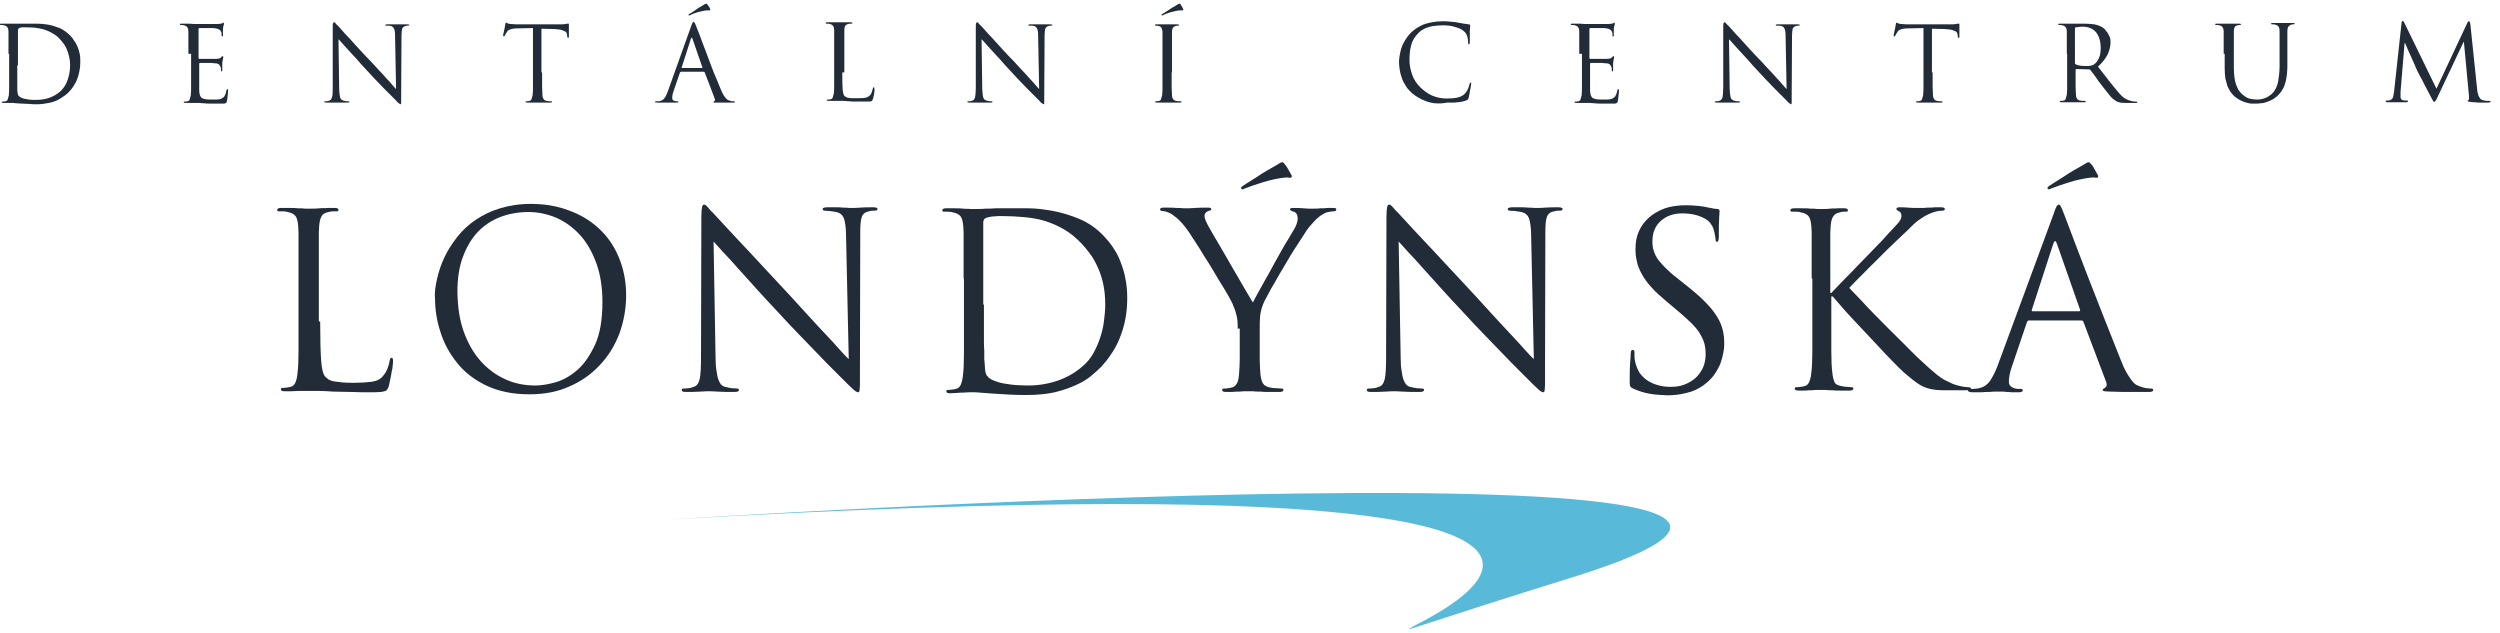 <svg width="241" height="61" viewBox="0 0 241 61" fill="none" xmlns="http://www.w3.org/2000/svg">
<path d="M30.866 30.989C30.866 32.72 30.898 33.994 30.964 34.811C31.029 35.627 31.16 36.15 31.389 36.346C31.486 36.444 31.584 36.509 31.715 36.607C31.846 36.672 32.009 36.738 32.238 36.77C32.434 36.803 32.728 36.836 33.022 36.868C33.348 36.901 33.74 36.901 34.165 36.901C34.785 36.901 35.341 36.868 35.831 36.803C36.321 36.738 36.712 36.542 36.974 36.182C37.137 35.986 37.268 35.758 37.366 35.497C37.464 35.235 37.529 34.974 37.562 34.778C37.594 34.582 37.66 34.484 37.758 34.484C37.856 34.484 37.888 34.615 37.888 34.843C37.888 34.909 37.888 35.039 37.856 35.203C37.856 35.399 37.823 35.595 37.758 35.823C37.725 36.052 37.692 36.281 37.627 36.542C37.562 36.803 37.529 36.999 37.496 37.162C37.464 37.293 37.398 37.424 37.366 37.489C37.333 37.554 37.268 37.62 37.17 37.685C37.072 37.718 36.941 37.75 36.745 37.783C36.582 37.783 36.321 37.816 35.994 37.816C35.145 37.816 34.426 37.816 33.806 37.783C33.185 37.783 32.63 37.75 32.107 37.75C31.617 37.718 31.16 37.685 30.801 37.685C30.441 37.685 30.082 37.685 29.723 37.685C29.69 37.685 29.559 37.685 29.396 37.685C29.233 37.685 29.004 37.685 28.776 37.685C28.547 37.685 28.318 37.718 28.057 37.718C27.828 37.718 27.6 37.718 27.436 37.718C27.175 37.718 27.077 37.652 27.077 37.522C27.077 37.424 27.142 37.391 27.273 37.391C27.371 37.391 27.502 37.391 27.632 37.358C27.763 37.358 27.861 37.326 27.992 37.293C28.22 37.26 28.384 37.097 28.482 36.868C28.579 36.64 28.645 36.346 28.677 35.986C28.743 35.497 28.776 34.811 28.776 33.929C28.776 33.047 28.776 32.034 28.776 30.924V26.808C28.776 25.894 28.776 25.175 28.776 24.587C28.776 24 28.776 23.542 28.776 23.216C28.776 22.856 28.776 22.562 28.776 22.366C28.776 22.17 28.743 21.942 28.743 21.779C28.71 21.387 28.645 21.06 28.514 20.864C28.384 20.668 28.122 20.505 27.73 20.439C27.632 20.407 27.502 20.374 27.338 20.374C27.175 20.374 27.044 20.374 26.914 20.374C26.783 20.374 26.718 20.341 26.718 20.243C26.718 20.113 26.848 20.047 27.077 20.047C27.338 20.047 27.632 20.047 27.926 20.047C28.22 20.047 28.514 20.047 28.743 20.08C29.004 20.08 29.233 20.08 29.396 20.113C29.559 20.113 29.69 20.113 29.723 20.113C29.755 20.113 29.886 20.113 30.082 20.113C30.278 20.113 30.507 20.113 30.801 20.08C31.095 20.047 31.323 20.08 31.617 20.047C31.878 20.047 32.107 20.047 32.27 20.047C32.532 20.047 32.63 20.113 32.63 20.243C32.63 20.341 32.564 20.374 32.434 20.374C32.368 20.374 32.238 20.374 32.107 20.374C31.944 20.374 31.813 20.407 31.682 20.439C31.323 20.505 31.095 20.635 30.997 20.864C30.866 21.06 30.801 21.387 30.768 21.779C30.768 21.974 30.735 22.17 30.735 22.366C30.735 22.562 30.735 22.856 30.735 23.216C30.735 23.575 30.735 24.032 30.735 24.587C30.735 25.175 30.735 25.894 30.735 26.808V30.989H30.866Z" fill="#222B38"/>
<path d="M42.134 26.874C42.298 26.155 42.526 25.469 42.853 24.784C43.179 24.098 43.604 23.444 44.094 22.824C44.584 22.203 45.172 21.648 45.858 21.191C46.544 20.733 47.328 20.341 48.209 20.08C49.091 19.819 50.071 19.655 51.149 19.655C52.456 19.655 53.697 19.852 54.807 20.276C55.918 20.668 56.898 21.256 57.714 22.007C58.531 22.758 59.184 23.673 59.641 24.784C60.099 25.861 60.36 27.102 60.36 28.442C60.36 29.748 60.131 30.989 59.707 32.165C59.249 33.341 58.629 34.353 57.812 35.203C56.996 36.085 56.016 36.77 54.873 37.261C53.729 37.783 52.423 38.012 51.018 38.012C49.418 38.012 48.046 37.718 46.87 37.163C45.727 36.607 44.78 35.889 44.061 34.974C43.343 34.092 42.788 33.08 42.461 32.002C42.102 30.924 41.938 29.846 41.938 28.768C41.873 28.246 41.971 27.592 42.134 26.874ZM44.682 31.904C45.074 33.014 45.596 33.962 46.282 34.745C46.968 35.529 47.752 36.117 48.667 36.542C49.581 36.967 50.561 37.163 51.606 37.163C52.129 37.163 52.782 37.065 53.501 36.868C54.219 36.672 54.938 36.281 55.624 35.693C56.31 35.105 56.865 34.288 57.355 33.243C57.845 32.198 58.074 30.793 58.074 29.095C58.074 27.69 57.877 26.449 57.486 25.371C57.094 24.294 56.571 23.379 55.918 22.66C55.264 21.942 54.513 21.387 53.631 20.995C52.782 20.635 51.868 20.439 50.953 20.439C49.973 20.439 49.059 20.603 48.209 20.929C47.36 21.256 46.642 21.746 46.054 22.366C45.466 22.987 44.976 23.804 44.617 24.784C44.257 25.731 44.094 26.874 44.094 28.148C44.127 29.585 44.29 30.793 44.682 31.904Z" fill="#222B38"/>
<path d="M68.983 34.582C68.983 35.072 69.015 35.464 69.081 35.791C69.113 36.117 69.179 36.378 69.244 36.574C69.309 36.77 69.407 36.934 69.505 37.064C69.603 37.162 69.734 37.26 69.897 37.293C70.126 37.358 70.355 37.391 70.55 37.424C70.779 37.424 70.942 37.456 71.04 37.456C71.171 37.456 71.236 37.489 71.236 37.587C71.236 37.718 71.106 37.783 70.812 37.783C70.126 37.783 69.571 37.783 69.146 37.75C68.721 37.718 68.427 37.718 68.329 37.718C68.231 37.718 67.938 37.718 67.513 37.75C67.088 37.783 66.598 37.783 66.076 37.783C65.814 37.783 65.716 37.718 65.716 37.587C65.716 37.489 65.782 37.456 65.912 37.456C66.01 37.456 66.141 37.456 66.337 37.424C66.533 37.424 66.696 37.358 66.86 37.293C67.154 37.228 67.35 36.966 67.448 36.542C67.546 36.117 67.578 35.366 67.578 34.321L67.611 20.896C67.611 20.439 67.644 20.145 67.676 19.982C67.709 19.819 67.774 19.721 67.872 19.721C67.97 19.721 68.101 19.819 68.264 20.015C68.427 20.211 68.558 20.374 68.689 20.472C68.787 20.57 69.048 20.864 69.505 21.354C69.963 21.844 70.518 22.464 71.204 23.183C71.89 23.901 72.674 24.751 73.523 25.665C74.372 26.58 75.254 27.527 76.168 28.507C76.756 29.127 77.311 29.781 77.899 30.401C78.487 31.055 79.043 31.642 79.565 32.198C80.088 32.753 80.545 33.243 80.937 33.7C81.329 34.125 81.623 34.451 81.819 34.615L81.558 22.693C81.558 21.942 81.46 21.387 81.362 21.06C81.231 20.733 81.002 20.537 80.643 20.439C80.414 20.407 80.186 20.374 79.99 20.341C79.761 20.341 79.598 20.309 79.5 20.309C79.369 20.309 79.304 20.243 79.304 20.145C79.304 20.047 79.467 19.982 79.761 19.982C80.022 19.982 80.284 19.982 80.545 19.982C80.806 19.982 81.035 19.982 81.264 20.015C81.492 20.015 81.688 20.015 81.852 20.047C82.015 20.047 82.113 20.047 82.178 20.047C82.309 20.047 82.537 20.047 82.897 20.015C83.256 19.982 83.681 19.982 84.171 19.982C84.465 19.982 84.595 20.047 84.595 20.145C84.595 20.243 84.497 20.309 84.334 20.309C84.269 20.309 84.203 20.309 84.105 20.309C84.007 20.309 83.909 20.341 83.779 20.374C83.387 20.439 83.158 20.635 83.06 20.962C82.962 21.256 82.929 21.778 82.929 22.464L82.897 36.182C82.897 36.574 82.897 36.868 82.897 37.097C82.897 37.326 82.864 37.489 82.864 37.587C82.864 37.685 82.831 37.75 82.799 37.783C82.766 37.816 82.733 37.816 82.701 37.816C82.668 37.816 82.603 37.783 82.537 37.75C82.472 37.718 82.374 37.652 82.243 37.522C82.113 37.391 81.95 37.26 81.754 37.064C81.558 36.868 81.296 36.607 81.002 36.313C80.937 36.248 80.708 36.019 80.284 35.595C79.859 35.17 79.369 34.68 78.781 34.059C78.193 33.439 77.54 32.786 76.854 32.067C76.168 31.349 75.515 30.663 74.894 29.977C74.209 29.258 73.523 28.507 72.902 27.821C72.249 27.102 71.661 26.449 71.106 25.828C70.55 25.208 70.093 24.685 69.669 24.261C69.277 23.803 68.95 23.477 68.787 23.281L68.983 34.582Z" fill="#222B38"/>
<path d="M92.891 26.841C92.891 25.927 92.891 25.208 92.891 24.62C92.891 24.032 92.891 23.575 92.891 23.248C92.891 22.889 92.891 22.595 92.891 22.399C92.891 22.203 92.859 21.974 92.859 21.811C92.826 21.419 92.761 21.093 92.63 20.897C92.499 20.701 92.238 20.537 91.846 20.472C91.748 20.439 91.618 20.407 91.454 20.407C91.291 20.407 91.16 20.407 91.03 20.407C90.899 20.407 90.834 20.374 90.834 20.276C90.834 20.145 90.964 20.08 91.193 20.08C91.454 20.08 91.748 20.08 92.042 20.08C92.336 20.08 92.63 20.08 92.859 20.113C93.087 20.145 93.349 20.113 93.512 20.145C93.675 20.145 93.806 20.145 93.839 20.145C93.904 20.145 94.035 20.145 94.263 20.145C94.492 20.145 94.721 20.145 95.014 20.113C95.308 20.113 95.635 20.113 95.962 20.08C96.321 20.08 96.648 20.08 97.007 20.08C97.595 20.08 98.281 20.08 99.065 20.08C99.849 20.08 100.665 20.178 101.547 20.341C102.396 20.505 103.245 20.766 104.095 21.125C104.944 21.485 105.728 22.04 106.414 22.758C106.708 23.085 107.002 23.412 107.263 23.804C107.524 24.195 107.785 24.62 107.981 25.143C108.177 25.665 108.373 26.188 108.471 26.776C108.602 27.364 108.667 28.017 108.667 28.736C108.667 29.454 108.602 30.173 108.471 30.826C108.341 31.479 108.145 32.1 107.916 32.655C107.687 33.21 107.426 33.7 107.1 34.157C106.806 34.615 106.479 35.007 106.152 35.366C105.891 35.627 105.564 35.921 105.172 36.248C104.781 36.575 104.291 36.868 103.703 37.13C103.115 37.391 102.461 37.62 101.678 37.816C100.926 37.979 100.044 38.077 99.032 38.077C98.542 38.077 97.987 38.077 97.399 38.044C96.811 38.012 96.256 37.979 95.766 37.946C95.243 37.914 94.819 37.881 94.459 37.848C94.1 37.816 93.904 37.816 93.839 37.816C93.806 37.816 93.708 37.816 93.545 37.816C93.381 37.816 93.153 37.816 92.924 37.848C92.695 37.848 92.434 37.848 92.206 37.881C91.944 37.881 91.748 37.914 91.585 37.914C91.324 37.914 91.226 37.848 91.226 37.718C91.226 37.62 91.291 37.587 91.422 37.587C91.52 37.587 91.65 37.587 91.781 37.554C91.912 37.554 92.01 37.522 92.14 37.489C92.369 37.456 92.532 37.293 92.63 37.064C92.728 36.836 92.793 36.542 92.826 36.183C92.891 35.693 92.924 35.007 92.924 34.125C92.924 33.243 92.924 32.23 92.924 31.12V26.841H92.891ZM94.851 29.356C94.851 29.977 94.851 30.565 94.851 31.153C94.851 31.708 94.851 32.23 94.851 32.688C94.851 33.145 94.851 33.537 94.884 33.831C94.884 34.157 94.884 34.353 94.884 34.452C94.884 34.582 94.884 34.745 94.916 34.941C94.916 35.105 94.949 35.301 94.949 35.464C94.949 35.627 94.982 35.791 95.014 35.921C95.047 36.052 95.08 36.15 95.145 36.215C95.21 36.313 95.341 36.444 95.504 36.542C95.668 36.64 95.896 36.738 96.223 36.836C96.517 36.934 96.909 36.999 97.399 37.064C97.889 37.13 98.444 37.162 99.13 37.162C100.208 37.162 101.253 36.967 102.2 36.607C103.147 36.248 103.997 35.693 104.683 35.007C104.976 34.713 105.238 34.353 105.466 33.929C105.695 33.504 105.891 33.047 106.054 32.557C106.218 32.067 106.348 31.544 106.414 31.022C106.479 30.499 106.544 29.944 106.544 29.389C106.544 28.638 106.479 27.952 106.348 27.364C106.218 26.743 106.022 26.188 105.793 25.698C105.564 25.208 105.336 24.783 105.042 24.424C104.781 24.065 104.519 23.738 104.291 23.51C103.735 22.922 103.18 22.464 102.559 22.105C101.939 21.746 101.318 21.485 100.698 21.289C100.044 21.093 99.391 20.995 98.705 20.929C98.019 20.864 97.334 20.831 96.648 20.831C96.517 20.831 96.386 20.831 96.223 20.831C96.06 20.831 95.929 20.864 95.766 20.864C95.602 20.864 95.472 20.897 95.341 20.929C95.21 20.962 95.145 20.962 95.08 20.995C94.884 21.06 94.786 21.223 94.786 21.452C94.786 21.648 94.786 21.942 94.786 22.334C94.786 22.693 94.786 23.118 94.786 23.608C94.786 24.065 94.786 24.522 94.786 25.045C94.786 25.535 94.786 26.025 94.786 26.482V29.356H94.851Z" fill="#222B38"/>
<path d="M119.315 31.675C119.315 31.349 119.315 31.087 119.283 30.858C119.25 30.63 119.217 30.401 119.152 30.238C119.119 30.042 119.054 29.879 118.989 29.715C118.923 29.552 118.858 29.389 118.793 29.225C118.76 29.16 118.662 28.964 118.499 28.67C118.335 28.376 118.107 27.984 117.845 27.56C117.584 27.135 117.29 26.678 116.996 26.155C116.702 25.633 116.376 25.143 116.082 24.685C115.788 24.195 115.526 23.771 115.265 23.379C115.004 22.987 114.808 22.693 114.677 22.464C114.383 22.04 114.089 21.648 113.828 21.387C113.567 21.093 113.305 20.897 113.077 20.733C112.913 20.603 112.717 20.505 112.521 20.439C112.326 20.374 112.162 20.341 112.064 20.341C111.901 20.341 111.836 20.276 111.836 20.178C111.836 20.08 111.934 20.015 112.13 20.015C112.228 20.015 112.423 20.015 112.652 20.015C112.881 20.015 113.142 20.015 113.403 20.047C113.665 20.047 113.893 20.047 114.089 20.08C114.285 20.08 114.416 20.08 114.449 20.08C114.514 20.08 114.775 20.08 115.167 20.047C115.559 20.015 115.984 20.015 116.441 20.015C116.572 20.015 116.637 20.015 116.702 20.047C116.735 20.08 116.768 20.113 116.768 20.178C116.768 20.211 116.735 20.276 116.67 20.276C116.604 20.309 116.506 20.341 116.408 20.374C116.212 20.472 116.114 20.635 116.114 20.799C116.114 20.929 116.147 21.093 116.212 21.223C116.278 21.387 116.343 21.517 116.441 21.713C116.506 21.811 116.637 22.072 116.866 22.464C117.094 22.856 117.355 23.281 117.649 23.803C117.943 24.326 118.27 24.849 118.597 25.437C118.923 26.024 119.25 26.547 119.544 27.07C119.838 27.592 120.099 28.017 120.328 28.409C120.556 28.801 120.687 29.029 120.785 29.16C120.85 28.997 121.014 28.703 121.21 28.343C121.406 27.984 121.634 27.56 121.896 27.102C122.157 26.645 122.451 26.155 122.712 25.633C123.006 25.11 123.267 24.62 123.529 24.163C123.79 23.706 124.019 23.314 124.247 22.954C124.443 22.595 124.607 22.366 124.672 22.236C124.835 21.974 124.933 21.778 124.998 21.582C125.064 21.387 125.096 21.223 125.096 21.06C125.096 20.897 125.064 20.733 124.998 20.635C124.933 20.505 124.835 20.439 124.704 20.407C124.476 20.341 124.345 20.243 124.345 20.178C124.345 20.08 124.476 20.047 124.704 20.047C125.031 20.047 125.325 20.047 125.652 20.08C125.978 20.113 126.174 20.113 126.272 20.113C126.305 20.113 126.436 20.113 126.632 20.113C126.828 20.113 127.056 20.113 127.285 20.08C127.513 20.08 127.775 20.08 128.003 20.047C128.232 20.047 128.428 20.047 128.526 20.047C128.722 20.047 128.82 20.08 128.82 20.178C128.82 20.309 128.722 20.374 128.526 20.374C128.395 20.374 128.232 20.407 128.036 20.439C127.84 20.472 127.644 20.57 127.448 20.701C127.219 20.831 127.024 20.994 126.86 21.158C126.697 21.321 126.468 21.582 126.207 21.876C126.076 22.04 125.88 22.301 125.652 22.693C125.39 23.085 125.129 23.509 124.802 24C124.476 24.489 124.182 25.012 123.855 25.567C123.529 26.122 123.202 26.645 122.941 27.135C122.647 27.625 122.385 28.082 122.19 28.474C121.961 28.866 121.83 29.16 121.765 29.323C121.602 29.748 121.504 30.14 121.471 30.532C121.438 30.891 121.438 31.283 121.438 31.675V33.7C121.438 33.896 121.438 34.19 121.438 34.647C121.438 35.105 121.471 35.562 121.504 36.052C121.536 36.411 121.602 36.672 121.732 36.934C121.863 37.162 122.092 37.293 122.451 37.358C122.614 37.391 122.81 37.424 123.039 37.424C123.235 37.424 123.398 37.456 123.529 37.456C123.659 37.456 123.725 37.489 123.725 37.587C123.725 37.718 123.594 37.783 123.365 37.783C123.039 37.783 122.712 37.783 122.385 37.783C122.059 37.783 121.765 37.783 121.471 37.75C121.21 37.75 120.981 37.75 120.785 37.718C120.622 37.718 120.491 37.718 120.458 37.718C120.426 37.718 120.328 37.718 120.132 37.718C119.936 37.718 119.74 37.718 119.511 37.75C119.283 37.75 119.021 37.75 118.793 37.783C118.531 37.783 118.335 37.783 118.172 37.783C117.911 37.783 117.813 37.718 117.813 37.587C117.813 37.489 117.878 37.456 118.009 37.456C118.107 37.456 118.237 37.456 118.368 37.424C118.499 37.424 118.597 37.391 118.727 37.358C118.956 37.326 119.119 37.162 119.25 36.934C119.381 36.705 119.413 36.411 119.446 36.052C119.479 35.562 119.511 35.072 119.511 34.647C119.511 34.223 119.511 33.896 119.511 33.7V31.675H119.315ZM124.149 16.259C124.247 16.422 124.345 16.618 124.476 16.846C124.541 16.944 124.541 17.042 124.509 17.075C124.476 17.108 124.411 17.14 124.378 17.14C124.345 17.14 124.28 17.14 124.149 17.108C124.019 17.108 123.888 17.108 123.659 17.14C123.365 17.173 123.071 17.238 122.745 17.304C122.418 17.369 122.092 17.467 121.765 17.565C121.438 17.663 121.144 17.761 120.85 17.859C120.556 17.957 120.328 18.055 120.132 18.12C119.936 18.186 119.838 18.251 119.772 18.251C119.707 18.251 119.642 18.218 119.642 18.12C119.642 18.055 119.707 17.99 119.805 17.924C120.001 17.794 120.295 17.598 120.622 17.402C120.981 17.173 121.308 16.977 121.634 16.748C121.961 16.552 122.255 16.357 122.516 16.226C122.777 16.063 122.941 15.997 122.973 15.965C123.169 15.834 123.333 15.769 123.398 15.703C123.496 15.671 123.561 15.638 123.627 15.638C123.692 15.638 123.757 15.703 123.855 15.834C123.953 15.932 124.051 16.095 124.149 16.259Z" fill="#222B38"/>
<path d="M135.026 34.582C135.026 35.072 135.058 35.464 135.124 35.791C135.156 36.117 135.222 36.378 135.287 36.574C135.352 36.77 135.45 36.934 135.548 37.064C135.646 37.162 135.777 37.26 135.94 37.293C136.169 37.358 136.397 37.391 136.593 37.424C136.822 37.424 136.985 37.456 137.083 37.456C137.214 37.456 137.279 37.489 137.279 37.587C137.279 37.718 137.149 37.783 136.855 37.783C136.169 37.783 135.614 37.783 135.189 37.75C134.764 37.718 134.47 37.718 134.372 37.718C134.274 37.718 133.98 37.718 133.556 37.75C133.131 37.783 132.641 37.783 132.119 37.783C131.857 37.783 131.759 37.718 131.759 37.587C131.759 37.489 131.825 37.456 131.955 37.456C132.053 37.456 132.184 37.456 132.38 37.424C132.576 37.424 132.739 37.358 132.903 37.293C133.197 37.228 133.393 36.966 133.49 36.542C133.588 36.117 133.621 35.366 133.621 34.321L133.654 20.896C133.654 20.439 133.686 20.145 133.719 19.982C133.752 19.819 133.817 19.721 133.915 19.721C134.013 19.721 134.144 19.819 134.307 20.015C134.47 20.211 134.601 20.374 134.732 20.472C134.83 20.57 135.091 20.864 135.548 21.354C136.005 21.844 136.561 22.464 137.247 23.183C137.933 23.901 138.716 24.751 139.566 25.665C140.415 26.58 141.297 27.527 142.211 28.507C142.799 29.127 143.354 29.781 143.942 30.401C144.53 31.055 145.086 31.642 145.608 32.198C146.131 32.753 146.588 33.243 146.98 33.7C147.372 34.125 147.666 34.451 147.862 34.615L147.601 22.693C147.601 21.942 147.503 21.387 147.405 21.06C147.274 20.733 147.045 20.537 146.686 20.439C146.457 20.407 146.229 20.374 146.033 20.341C145.804 20.341 145.641 20.309 145.543 20.309C145.412 20.309 145.347 20.243 145.347 20.145C145.347 20.047 145.51 19.982 145.804 19.982C146.065 19.982 146.327 19.982 146.588 19.982C146.849 19.982 147.078 19.982 147.307 20.015C147.535 20.015 147.731 20.015 147.895 20.047C148.058 20.047 148.156 20.047 148.221 20.047C148.352 20.047 148.58 20.047 148.94 20.015C149.299 19.982 149.724 19.982 150.214 19.982C150.508 19.982 150.638 20.047 150.638 20.145C150.638 20.243 150.54 20.309 150.377 20.309C150.312 20.309 150.246 20.309 150.148 20.309C150.05 20.309 149.952 20.341 149.822 20.374C149.43 20.439 149.201 20.635 149.103 20.962C149.005 21.256 148.972 21.778 148.972 22.464L148.94 36.182C148.94 36.574 148.94 36.868 148.94 37.097C148.94 37.326 148.907 37.489 148.907 37.587C148.907 37.685 148.874 37.75 148.842 37.783C148.809 37.816 148.776 37.816 148.744 37.816C148.711 37.816 148.646 37.783 148.58 37.75C148.515 37.718 148.417 37.652 148.286 37.522C148.156 37.391 147.993 37.26 147.797 37.064C147.601 36.868 147.339 36.607 147.045 36.313C146.98 36.248 146.751 36.019 146.327 35.595C145.902 35.17 145.412 34.68 144.824 34.059C144.236 33.439 143.583 32.786 142.897 32.067C142.211 31.349 141.558 30.663 140.937 29.977C140.252 29.258 139.566 28.507 138.945 27.821C138.325 27.135 137.704 26.449 137.149 25.828C136.593 25.208 136.136 24.685 135.712 24.261C135.32 23.803 134.993 23.477 134.83 23.281L135.026 34.582Z" fill="#222B38"/>
<path d="M158.967 37.946C158.445 37.848 157.922 37.685 157.432 37.456C157.269 37.391 157.171 37.293 157.138 37.195C157.105 37.097 157.105 36.901 157.105 36.574C157.105 35.986 157.105 35.464 157.138 35.039C157.171 34.614 157.203 34.288 157.203 34.092C157.203 33.831 157.269 33.733 157.399 33.733C157.53 33.733 157.563 33.831 157.563 33.994C157.563 34.092 157.563 34.223 157.563 34.386C157.563 34.549 157.595 34.68 157.628 34.876C157.726 35.3 157.889 35.692 158.085 35.986C158.314 36.28 158.575 36.542 158.902 36.738C159.228 36.934 159.555 37.064 159.947 37.162C160.306 37.26 160.698 37.293 161.09 37.293C161.645 37.293 162.135 37.195 162.56 36.999C162.985 36.803 163.344 36.574 163.605 36.28C163.866 35.986 164.095 35.66 164.226 35.3C164.356 34.941 164.422 34.549 164.422 34.19C164.422 33.798 164.389 33.406 164.291 33.079C164.193 32.753 164.03 32.426 163.834 32.099C163.638 31.773 163.344 31.446 163.017 31.12C162.658 30.793 162.266 30.401 161.743 29.977L160.698 29.095C160.078 28.572 159.555 28.115 159.163 27.657C158.771 27.233 158.477 26.808 158.249 26.384C158.02 25.959 157.857 25.567 157.791 25.175C157.693 24.783 157.661 24.391 157.661 23.999C157.661 23.379 157.759 22.791 157.987 22.301C158.216 21.778 158.542 21.354 158.967 20.962C159.392 20.602 159.882 20.308 160.502 20.08C161.09 19.884 161.776 19.786 162.527 19.786C162.985 19.786 163.377 19.819 163.736 19.851C164.095 19.884 164.422 19.949 164.716 20.015C164.944 20.047 165.108 20.08 165.206 20.113C165.336 20.113 165.434 20.145 165.532 20.145C165.696 20.145 165.761 20.21 165.761 20.308C165.761 20.374 165.761 20.602 165.728 20.994C165.696 21.386 165.696 22.007 165.696 22.791C165.696 23.15 165.63 23.313 165.532 23.313C165.467 23.313 165.402 23.281 165.402 23.215C165.402 23.15 165.369 23.085 165.369 22.987C165.369 22.856 165.304 22.66 165.271 22.399C165.206 22.138 165.14 21.942 165.075 21.811C165.042 21.746 164.977 21.648 164.879 21.517C164.781 21.386 164.618 21.223 164.389 21.092C164.16 20.962 163.866 20.831 163.507 20.733C163.148 20.635 162.691 20.57 162.168 20.57C161.351 20.57 160.666 20.798 160.11 21.288C159.555 21.778 159.294 22.431 159.294 23.281C159.294 23.607 159.326 23.901 159.424 24.195C159.522 24.489 159.653 24.783 159.882 25.077C160.11 25.371 160.404 25.698 160.764 26.024C161.123 26.384 161.58 26.743 162.168 27.2L162.821 27.723C163.507 28.278 164.062 28.768 164.52 29.258C164.977 29.715 165.304 30.172 165.565 30.597C165.826 31.022 165.989 31.446 166.087 31.871C166.185 32.295 166.218 32.753 166.218 33.21C166.218 33.439 166.185 33.733 166.12 34.059C166.055 34.386 165.957 34.745 165.826 35.105C165.663 35.464 165.467 35.823 165.206 36.182C164.944 36.542 164.618 36.836 164.226 37.13C163.736 37.489 163.181 37.75 162.56 37.881C161.939 38.044 161.319 38.109 160.698 38.109C160.012 38.077 159.49 38.044 158.967 37.946Z" fill="#222B38"/>
<path d="M174.645 26.841C174.645 25.927 174.645 25.208 174.645 24.62C174.645 24.032 174.645 23.575 174.645 23.248C174.645 22.889 174.645 22.595 174.645 22.399C174.645 22.203 174.612 21.974 174.612 21.811C174.58 21.419 174.514 21.092 174.384 20.896C174.253 20.701 173.992 20.537 173.6 20.472C173.502 20.439 173.371 20.407 173.208 20.407C173.045 20.407 172.914 20.407 172.783 20.407C172.653 20.407 172.587 20.374 172.587 20.276C172.587 20.145 172.718 20.08 172.947 20.08C173.208 20.08 173.502 20.08 173.763 20.08C174.057 20.08 174.318 20.08 174.547 20.113C174.776 20.113 175.004 20.113 175.168 20.145C175.331 20.145 175.462 20.145 175.494 20.145C175.527 20.145 175.658 20.145 175.821 20.145C175.984 20.145 176.213 20.145 176.441 20.113C176.67 20.08 176.899 20.113 177.16 20.08C177.389 20.08 177.617 20.08 177.781 20.08C178.042 20.08 178.14 20.145 178.14 20.276C178.14 20.374 178.075 20.407 177.944 20.407C177.879 20.407 177.781 20.407 177.683 20.407C177.585 20.407 177.487 20.439 177.356 20.472C177.029 20.537 176.833 20.668 176.703 20.896C176.572 21.092 176.507 21.419 176.474 21.811C176.474 22.007 176.441 22.203 176.441 22.399C176.441 22.595 176.441 22.889 176.441 23.248C176.441 23.607 176.441 24.065 176.441 24.62C176.441 25.208 176.441 25.927 176.441 26.841V28.245H176.539C176.605 28.18 176.768 27.984 177.029 27.723C177.291 27.462 177.585 27.135 177.944 26.776C178.303 26.416 178.695 26.024 179.12 25.567C179.544 25.143 179.936 24.718 180.328 24.326C180.72 23.934 181.047 23.575 181.373 23.248C181.667 22.922 181.896 22.693 182.027 22.53C182.353 22.17 182.647 21.876 182.909 21.582C183.17 21.288 183.3 21.06 183.3 20.831C183.3 20.57 183.203 20.407 183.007 20.341C182.876 20.276 182.811 20.211 182.811 20.145C182.811 20.047 182.909 19.982 183.105 19.982C183.333 19.982 183.627 19.982 183.954 20.015C184.28 20.047 184.574 20.047 184.868 20.047C184.901 20.047 184.999 20.047 185.195 20.047C185.358 20.047 185.587 20.047 185.815 20.015C186.044 20.015 186.305 20.015 186.534 19.982C186.763 19.982 186.959 19.982 187.122 19.982C187.351 19.982 187.481 20.047 187.481 20.145C187.481 20.243 187.416 20.309 187.253 20.309C186.861 20.309 186.436 20.407 185.946 20.635C185.718 20.733 185.489 20.864 185.293 20.994C185.097 21.125 184.901 21.256 184.705 21.419C184.509 21.582 184.313 21.778 184.117 21.974C183.921 22.17 183.692 22.399 183.398 22.66C183.3 22.758 183.137 22.922 182.843 23.183C182.582 23.444 182.255 23.738 181.896 24.097C181.537 24.457 181.177 24.816 180.785 25.208C180.394 25.6 180.002 25.959 179.675 26.318C179.316 26.678 179.022 26.972 178.76 27.233C178.499 27.494 178.336 27.69 178.271 27.756C178.369 27.854 178.564 28.082 178.891 28.409C179.218 28.735 179.577 29.127 180.002 29.585C180.426 30.042 180.883 30.499 181.373 30.989C181.863 31.479 182.321 31.969 182.778 32.394C183.235 32.851 183.627 33.243 183.986 33.602C184.346 33.961 184.607 34.223 184.738 34.353C185.228 34.811 185.62 35.17 185.946 35.464C186.273 35.758 186.567 35.986 186.795 36.182C187.057 36.378 187.285 36.542 187.481 36.64C187.677 36.738 187.939 36.868 188.233 36.999C188.559 37.13 188.853 37.195 189.147 37.26C189.441 37.293 189.604 37.326 189.702 37.326C189.898 37.326 189.996 37.358 189.996 37.456C189.996 37.522 189.964 37.554 189.898 37.587C189.833 37.62 189.702 37.62 189.474 37.62H188.265C187.939 37.62 187.645 37.62 187.383 37.62C187.155 37.62 186.893 37.62 186.632 37.587C186.305 37.554 186.044 37.489 185.815 37.424C185.587 37.358 185.358 37.26 185.13 37.13C184.934 36.999 184.705 36.868 184.509 36.705C184.313 36.542 184.052 36.346 183.823 36.15C183.66 36.019 183.366 35.758 183.007 35.398C182.647 35.039 182.223 34.615 181.765 34.125C181.308 33.635 180.818 33.112 180.296 32.557C179.773 32.002 179.283 31.479 178.793 30.956C178.303 30.434 177.879 29.977 177.519 29.552C177.16 29.127 176.866 28.801 176.67 28.572H176.539V30.858C176.539 31.969 176.539 32.981 176.539 33.863C176.539 34.745 176.572 35.431 176.637 35.921C176.67 36.28 176.735 36.542 176.833 36.803C176.931 37.064 177.193 37.162 177.552 37.228C177.715 37.26 177.879 37.293 178.042 37.293C178.205 37.293 178.336 37.326 178.466 37.326C178.597 37.326 178.662 37.358 178.662 37.456C178.662 37.587 178.532 37.652 178.303 37.652C178.009 37.652 177.715 37.652 177.421 37.652C177.127 37.652 176.833 37.652 176.605 37.62C176.343 37.62 176.147 37.62 175.951 37.587C175.788 37.587 175.658 37.587 175.625 37.587C175.592 37.587 175.462 37.587 175.298 37.587C175.135 37.587 174.939 37.587 174.71 37.62C174.482 37.62 174.253 37.62 173.992 37.652C173.763 37.652 173.534 37.652 173.371 37.652C173.11 37.652 173.012 37.587 173.012 37.456C173.012 37.358 173.077 37.326 173.208 37.326C173.306 37.326 173.436 37.326 173.567 37.293C173.698 37.293 173.796 37.26 173.926 37.228C174.155 37.195 174.318 37.032 174.416 36.803C174.514 36.574 174.58 36.28 174.612 35.921C174.678 35.431 174.71 34.745 174.71 33.863C174.71 32.981 174.71 31.969 174.71 30.858V26.841H174.645Z" fill="#222B38"/>
<path d="M197.966 20.635C198.096 20.243 198.194 19.982 198.26 19.884C198.325 19.786 198.39 19.721 198.456 19.721C198.521 19.721 198.619 19.786 198.652 19.884C198.717 19.982 198.815 20.211 198.946 20.57C199.011 20.701 199.142 21.093 199.37 21.68C199.599 22.268 199.86 22.987 200.187 23.836C200.513 24.685 200.873 25.633 201.265 26.645C201.657 27.658 202.049 28.67 202.441 29.65C202.832 30.63 203.192 31.577 203.551 32.459C203.91 33.341 204.204 34.092 204.433 34.68C204.629 35.203 204.825 35.627 205.021 35.954C205.217 36.281 205.38 36.542 205.543 36.738C205.707 36.934 205.87 37.064 206.001 37.13C206.164 37.195 206.295 37.26 206.425 37.293C206.589 37.358 206.752 37.391 206.915 37.424C207.079 37.424 207.209 37.456 207.34 37.456C207.503 37.456 207.568 37.489 207.568 37.587C207.568 37.652 207.536 37.718 207.438 37.75C207.34 37.783 207.242 37.783 207.111 37.783C207.013 37.783 206.85 37.783 206.589 37.783C206.36 37.783 206.066 37.783 205.707 37.783C205.38 37.783 205.021 37.783 204.629 37.783C204.237 37.783 203.812 37.75 203.42 37.75C203.192 37.75 203.028 37.718 202.898 37.718C202.767 37.718 202.702 37.652 202.702 37.587C202.702 37.522 202.767 37.456 202.865 37.424C202.93 37.391 202.996 37.326 203.061 37.228C203.094 37.13 203.094 36.966 203.028 36.803L200.84 31.022C200.807 30.924 200.709 30.891 200.644 30.891H195.614C195.516 30.891 195.418 30.956 195.385 31.087L193.981 35.235C193.752 35.856 193.654 36.379 193.654 36.803C193.654 37.032 193.752 37.195 193.948 37.326C194.144 37.424 194.34 37.489 194.536 37.489H194.765C194.928 37.489 194.994 37.522 194.994 37.62C194.994 37.75 194.863 37.816 194.634 37.816C194.504 37.816 194.34 37.816 194.144 37.816C193.948 37.816 193.785 37.816 193.622 37.783C193.458 37.783 193.295 37.783 193.132 37.75C192.968 37.75 192.871 37.75 192.805 37.75C192.74 37.75 192.609 37.75 192.446 37.75C192.283 37.75 192.054 37.75 191.793 37.783C191.531 37.783 191.27 37.783 191.009 37.816C190.715 37.816 190.453 37.816 190.16 37.816C189.866 37.816 189.702 37.75 189.702 37.62C189.702 37.522 189.768 37.489 189.898 37.489C189.964 37.489 190.094 37.489 190.225 37.489C190.356 37.489 190.486 37.456 190.584 37.456C191.139 37.391 191.531 37.13 191.825 36.738C192.087 36.346 192.348 35.856 192.577 35.235L197.966 20.635ZM200.415 30.009C200.513 30.009 200.546 29.944 200.513 29.846L198.292 23.509C198.162 23.15 198.064 23.15 197.933 23.509L195.875 29.846C195.843 29.944 195.843 30.009 195.941 30.009H200.415ZM201.885 16.259C201.983 16.422 202.081 16.618 202.212 16.846C202.277 16.944 202.277 17.042 202.245 17.075C202.212 17.108 202.147 17.14 202.114 17.14C202.081 17.14 202.016 17.14 201.885 17.108C201.755 17.108 201.624 17.108 201.395 17.14C201.101 17.173 200.807 17.238 200.481 17.304C200.154 17.369 199.828 17.467 199.501 17.565C199.174 17.663 198.88 17.761 198.586 17.859C198.292 17.957 198.064 18.055 197.868 18.12C197.672 18.186 197.574 18.251 197.509 18.251C197.443 18.251 197.378 18.218 197.378 18.12C197.378 18.055 197.443 17.99 197.541 17.924C197.737 17.794 198.031 17.598 198.358 17.402C198.717 17.173 199.044 16.977 199.37 16.748C199.697 16.552 199.991 16.357 200.252 16.226C200.513 16.063 200.677 15.997 200.709 15.965C200.905 15.834 201.069 15.769 201.134 15.703C201.232 15.671 201.297 15.638 201.363 15.638C201.428 15.638 201.493 15.703 201.591 15.834C201.722 15.932 201.787 16.095 201.885 16.259Z" fill="#222B38"/>
<path d="M0.817 5.186C0.817 4.794 0.817 4.467 0.817 4.239C0.817 4.01 0.817 3.782 0.817 3.651C0.817 3.488 0.817 3.357 0.817 3.292C0.817 3.194 0.817 3.128 0.817 3.03C0.817 2.867 0.784 2.736 0.719 2.638C0.653 2.54 0.555 2.475 0.392 2.442C0.359 2.442 0.294 2.41 0.229 2.41C0.163 2.41 0.098 2.41 0.065 2.41C2.4822e-07 2.41 0 2.377 0 2.344C0 2.279 0.065 2.279 0.163 2.279C0.261 2.279 0.392 2.279 0.523 2.279C0.653 2.279 0.784 2.279 0.882 2.279C0.98 2.279 1.078 2.279 1.176 2.279C1.241 2.279 1.306 2.279 1.306 2.279C1.339 2.279 1.404 2.279 1.47 2.279C1.568 2.279 1.666 2.279 1.796 2.279C1.927 2.279 2.058 2.279 2.221 2.279C2.384 2.279 2.515 2.279 2.678 2.279C2.94 2.279 3.234 2.279 3.56 2.279C3.887 2.279 4.246 2.312 4.638 2.377C5.03 2.442 5.389 2.573 5.749 2.704C6.108 2.867 6.434 3.096 6.761 3.422C6.892 3.553 7.022 3.716 7.12 3.88C7.251 4.043 7.349 4.239 7.447 4.435C7.545 4.663 7.61 4.892 7.676 5.153C7.741 5.415 7.741 5.676 7.741 6.003C7.741 6.329 7.708 6.623 7.643 6.917C7.578 7.211 7.512 7.472 7.414 7.701C7.316 7.93 7.186 8.158 7.055 8.354C6.924 8.55 6.794 8.714 6.63 8.877C6.532 9.007 6.369 9.105 6.206 9.236C6.043 9.367 5.814 9.497 5.585 9.628C5.324 9.759 5.063 9.857 4.703 9.922C4.377 9.987 3.985 10.053 3.56 10.053C3.332 10.053 3.103 10.053 2.842 10.02C2.58 10.02 2.352 9.987 2.123 9.987C1.894 9.987 1.698 9.955 1.568 9.955C1.404 9.955 1.306 9.922 1.306 9.922C1.306 9.922 1.241 9.922 1.176 9.922C1.111 9.922 1.013 9.922 0.915 9.922C0.817 9.922 0.719 9.922 0.588 9.922C0.49 9.922 0.392 9.922 0.327 9.922C0.229 9.922 0.163 9.889 0.163 9.857C0.163 9.824 0.196 9.791 0.229 9.791C0.261 9.791 0.327 9.791 0.392 9.791C0.457 9.791 0.49 9.759 0.555 9.759C0.653 9.726 0.719 9.693 0.751 9.563C0.784 9.465 0.817 9.334 0.849 9.203C0.882 8.975 0.882 8.681 0.882 8.322C0.882 7.93 0.882 7.505 0.882 7.015V5.186H0.817ZM1.666 6.297C1.666 6.558 1.666 6.819 1.666 7.08C1.666 7.309 1.666 7.538 1.666 7.734C1.666 7.93 1.666 8.093 1.666 8.224C1.666 8.354 1.666 8.452 1.666 8.485C1.666 8.55 1.666 8.616 1.666 8.681C1.666 8.746 1.666 8.844 1.698 8.909C1.698 8.975 1.698 9.04 1.731 9.105C1.731 9.171 1.764 9.203 1.796 9.236C1.829 9.269 1.894 9.334 1.96 9.367C2.025 9.399 2.123 9.465 2.254 9.497C2.384 9.53 2.548 9.563 2.744 9.595C2.94 9.628 3.201 9.628 3.495 9.628C3.952 9.628 4.409 9.563 4.834 9.399C5.259 9.236 5.618 9.007 5.912 8.714C6.043 8.583 6.141 8.42 6.271 8.256C6.369 8.06 6.467 7.864 6.532 7.668C6.598 7.44 6.663 7.244 6.696 7.015C6.728 6.786 6.761 6.558 6.761 6.329C6.761 6.003 6.728 5.709 6.663 5.447C6.598 5.186 6.532 4.957 6.434 4.729C6.336 4.5 6.238 4.337 6.108 4.173C5.977 4.01 5.879 3.88 5.781 3.782C5.553 3.52 5.291 3.324 5.03 3.194C4.769 3.03 4.507 2.932 4.213 2.834C3.952 2.769 3.658 2.704 3.364 2.671C3.07 2.638 2.776 2.638 2.482 2.638C2.417 2.638 2.384 2.638 2.319 2.638C2.254 2.638 2.188 2.638 2.123 2.638C2.058 2.638 1.992 2.638 1.96 2.671C1.894 2.671 1.862 2.704 1.862 2.704C1.796 2.736 1.731 2.802 1.731 2.9C1.731 2.998 1.731 3.128 1.731 3.259C1.731 3.39 1.731 3.618 1.731 3.814C1.731 4.01 1.731 4.206 1.731 4.435C1.731 4.663 1.731 4.859 1.731 5.055V6.297H1.666Z" fill="#222B38"/>
<path d="M18.16 5.186C18.16 4.794 18.16 4.468 18.16 4.239C18.16 4.01 18.16 3.782 18.16 3.651C18.16 3.488 18.16 3.357 18.16 3.292C18.16 3.194 18.16 3.128 18.16 3.03C18.16 2.867 18.128 2.736 18.062 2.638C17.997 2.54 17.899 2.475 17.736 2.442C17.703 2.442 17.638 2.41 17.572 2.41C17.507 2.41 17.442 2.41 17.409 2.41C17.344 2.41 17.344 2.377 17.344 2.344C17.344 2.279 17.409 2.279 17.507 2.279C17.605 2.279 17.736 2.279 17.866 2.279C17.997 2.279 18.128 2.279 18.226 2.279L18.65 2.312C18.683 2.312 18.781 2.312 19.009 2.312C19.238 2.312 19.467 2.312 19.761 2.312C20.022 2.312 20.283 2.312 20.544 2.312C20.773 2.312 20.936 2.312 21.002 2.312C21.198 2.312 21.328 2.279 21.426 2.246C21.459 2.246 21.492 2.214 21.492 2.214C21.524 2.214 21.524 2.181 21.557 2.181C21.59 2.181 21.59 2.214 21.59 2.279C21.59 2.312 21.59 2.377 21.557 2.442C21.524 2.508 21.524 2.606 21.492 2.769C21.492 2.802 21.492 2.834 21.492 2.9C21.492 2.965 21.492 3.03 21.492 3.096C21.492 3.161 21.492 3.226 21.492 3.292C21.492 3.357 21.492 3.39 21.492 3.422C21.492 3.455 21.492 3.488 21.459 3.488C21.459 3.52 21.426 3.52 21.426 3.52C21.361 3.52 21.361 3.488 21.361 3.39C21.361 3.357 21.361 3.292 21.361 3.226C21.361 3.161 21.328 3.096 21.296 3.03C21.263 2.965 21.198 2.867 21.1 2.834C21.002 2.769 20.838 2.736 20.577 2.704C20.544 2.704 20.447 2.704 20.316 2.704C20.185 2.704 20.022 2.704 19.859 2.704C19.695 2.704 19.565 2.704 19.434 2.704C19.303 2.704 19.238 2.704 19.205 2.704C19.173 2.704 19.14 2.736 19.14 2.802V5.578C19.14 5.643 19.173 5.676 19.205 5.676C19.238 5.676 19.336 5.676 19.467 5.676C19.63 5.676 19.761 5.676 19.957 5.676C20.153 5.676 20.316 5.676 20.479 5.676C20.642 5.676 20.741 5.676 20.806 5.676C20.936 5.676 21.035 5.643 21.1 5.643C21.165 5.643 21.23 5.611 21.296 5.545C21.361 5.447 21.426 5.415 21.459 5.415C21.492 5.415 21.524 5.447 21.524 5.48C21.524 5.513 21.524 5.578 21.492 5.676C21.459 5.774 21.459 5.905 21.426 6.068C21.426 6.133 21.426 6.166 21.426 6.231C21.426 6.297 21.426 6.362 21.426 6.427C21.426 6.493 21.426 6.558 21.426 6.591C21.426 6.656 21.426 6.689 21.426 6.689C21.426 6.721 21.426 6.787 21.426 6.819C21.426 6.852 21.394 6.885 21.361 6.885C21.328 6.885 21.296 6.852 21.296 6.787C21.296 6.721 21.296 6.689 21.296 6.623C21.296 6.558 21.296 6.525 21.263 6.46C21.23 6.395 21.198 6.329 21.132 6.231C21.067 6.166 20.936 6.101 20.741 6.101C20.675 6.101 20.577 6.101 20.414 6.068C20.283 6.068 20.12 6.068 19.957 6.068C19.793 6.068 19.663 6.068 19.532 6.068C19.401 6.068 19.303 6.068 19.271 6.068C19.238 6.068 19.205 6.101 19.205 6.133V7.015C19.205 7.113 19.205 7.244 19.205 7.407C19.205 7.57 19.205 7.766 19.205 7.93C19.205 8.093 19.205 8.289 19.205 8.42C19.205 8.583 19.205 8.681 19.205 8.746C19.205 8.91 19.238 9.073 19.271 9.171C19.303 9.269 19.369 9.367 19.434 9.432C19.532 9.497 19.63 9.53 19.793 9.563C19.957 9.595 20.153 9.595 20.381 9.595C20.512 9.595 20.675 9.595 20.871 9.595C21.067 9.595 21.23 9.563 21.361 9.498C21.492 9.432 21.59 9.367 21.655 9.236C21.72 9.138 21.786 8.975 21.818 8.746C21.851 8.648 21.884 8.583 21.916 8.583C21.949 8.583 21.982 8.616 21.982 8.648C21.982 8.681 21.982 8.714 21.982 8.746C21.982 8.779 21.982 8.812 21.982 8.91C21.982 9.008 21.949 9.073 21.949 9.204C21.949 9.302 21.916 9.4 21.916 9.498C21.916 9.595 21.884 9.661 21.884 9.726C21.851 9.791 21.851 9.857 21.818 9.889C21.786 9.922 21.753 9.955 21.72 9.955C21.688 9.987 21.622 9.987 21.557 9.987C21.492 9.987 21.426 9.987 21.328 9.987C20.936 9.987 20.61 9.987 20.349 9.987C20.055 9.987 19.826 9.987 19.63 9.955C19.434 9.955 19.271 9.922 19.14 9.922C19.009 9.922 18.911 9.922 18.846 9.922C18.846 9.922 18.781 9.922 18.715 9.922C18.65 9.922 18.552 9.922 18.454 9.922C18.356 9.922 18.258 9.922 18.128 9.922C18.029 9.922 17.932 9.922 17.866 9.922C17.768 9.922 17.703 9.889 17.703 9.857C17.703 9.824 17.736 9.791 17.768 9.791C17.801 9.791 17.866 9.791 17.931 9.791C17.997 9.791 18.029 9.759 18.095 9.759C18.193 9.726 18.258 9.693 18.291 9.563C18.323 9.465 18.356 9.334 18.389 9.204C18.422 8.975 18.422 8.681 18.422 8.322C18.422 7.93 18.422 7.505 18.422 7.015V5.186H18.16Z" fill="#222B38"/>
<path d="M32.695 8.518C32.695 8.714 32.727 8.91 32.727 9.04C32.76 9.171 32.76 9.301 32.793 9.399C32.825 9.497 32.858 9.563 32.923 9.595C32.956 9.628 33.021 9.661 33.087 9.693C33.185 9.726 33.283 9.726 33.381 9.759C33.479 9.759 33.544 9.759 33.609 9.759C33.675 9.759 33.675 9.791 33.675 9.824C33.675 9.889 33.609 9.889 33.479 9.889C33.185 9.889 32.956 9.889 32.76 9.889C32.564 9.889 32.466 9.889 32.401 9.889C32.336 9.889 32.238 9.889 32.042 9.889C31.846 9.889 31.65 9.889 31.421 9.889C31.323 9.889 31.258 9.857 31.258 9.824C31.258 9.791 31.29 9.759 31.323 9.759C31.356 9.759 31.421 9.759 31.519 9.759C31.584 9.759 31.682 9.726 31.748 9.693C31.878 9.661 31.944 9.563 32.009 9.367C32.074 9.171 32.074 8.877 32.074 8.42V2.638C32.074 2.442 32.074 2.312 32.107 2.246C32.14 2.181 32.14 2.148 32.205 2.148C32.27 2.148 32.303 2.181 32.368 2.279C32.434 2.344 32.499 2.442 32.564 2.475C32.597 2.508 32.727 2.638 32.923 2.867C33.119 3.096 33.348 3.357 33.642 3.651C33.936 3.978 34.263 4.337 34.622 4.729C34.981 5.121 35.373 5.545 35.765 5.937C36.026 6.199 36.255 6.493 36.516 6.754C36.778 7.015 37.006 7.276 37.235 7.538C37.464 7.766 37.66 7.995 37.823 8.191C37.986 8.387 38.117 8.518 38.182 8.583L38.084 3.455C38.084 3.128 38.051 2.9 37.986 2.769C37.921 2.638 37.823 2.54 37.692 2.508C37.594 2.475 37.496 2.475 37.398 2.475C37.3 2.475 37.235 2.475 37.202 2.475C37.137 2.475 37.137 2.442 37.137 2.41C37.137 2.377 37.202 2.344 37.333 2.344C37.431 2.344 37.562 2.344 37.66 2.344C37.758 2.344 37.888 2.344 37.986 2.344C38.084 2.344 38.182 2.344 38.247 2.344C38.313 2.344 38.378 2.344 38.378 2.344C38.443 2.344 38.541 2.344 38.705 2.344C38.868 2.344 39.031 2.344 39.26 2.344C39.391 2.344 39.456 2.377 39.456 2.41C39.456 2.442 39.423 2.475 39.358 2.475C39.325 2.475 39.293 2.475 39.26 2.475C39.227 2.475 39.162 2.475 39.097 2.508C38.933 2.54 38.835 2.638 38.77 2.769C38.737 2.9 38.705 3.128 38.705 3.422L38.672 9.334C38.672 9.497 38.672 9.628 38.672 9.726C38.672 9.824 38.672 9.889 38.672 9.922C38.672 9.955 38.672 9.987 38.639 10.02L38.607 10.053C38.574 10.053 38.574 10.053 38.541 10.02C38.509 9.987 38.476 9.987 38.411 9.922C38.345 9.889 38.28 9.824 38.215 9.726C38.117 9.628 38.019 9.53 37.888 9.399C37.855 9.367 37.758 9.269 37.594 9.105C37.431 8.942 37.202 8.714 36.941 8.452C36.68 8.191 36.418 7.897 36.124 7.603C35.83 7.276 35.536 6.982 35.275 6.688C34.981 6.362 34.687 6.068 34.426 5.741C34.132 5.447 33.903 5.153 33.642 4.892C33.413 4.631 33.185 4.402 33.021 4.206C32.858 4.01 32.727 3.88 32.63 3.782L32.695 8.518Z" fill="#222B38"/>
<path d="M52.26 6.982C52.26 7.472 52.26 7.897 52.26 8.289C52.26 8.681 52.292 8.975 52.292 9.171C52.292 9.334 52.325 9.432 52.39 9.53C52.423 9.628 52.553 9.693 52.684 9.726C52.749 9.726 52.847 9.759 52.946 9.759C53.044 9.759 53.109 9.759 53.142 9.759C53.207 9.759 53.207 9.791 53.207 9.824C53.207 9.889 53.142 9.889 53.044 9.889C52.913 9.889 52.749 9.889 52.619 9.889C52.488 9.889 52.358 9.889 52.227 9.889C52.096 9.889 51.998 9.889 51.933 9.889C51.868 9.889 51.802 9.889 51.802 9.889C51.802 9.889 51.737 9.889 51.672 9.889C51.606 9.889 51.508 9.889 51.41 9.889C51.312 9.889 51.214 9.889 51.084 9.889C50.986 9.889 50.888 9.889 50.822 9.889C50.724 9.889 50.659 9.857 50.659 9.824C50.659 9.791 50.692 9.759 50.724 9.759C50.757 9.759 50.822 9.759 50.888 9.759C50.953 9.759 50.986 9.726 51.051 9.726C51.149 9.693 51.214 9.661 51.247 9.53C51.28 9.432 51.312 9.302 51.345 9.171C51.378 8.942 51.378 8.648 51.378 8.289C51.378 7.897 51.378 7.472 51.378 6.982V2.704L49.875 2.736C49.712 2.736 49.581 2.736 49.483 2.769C49.385 2.769 49.287 2.802 49.189 2.834C49.124 2.867 49.026 2.9 48.993 2.932C48.928 2.965 48.895 3.03 48.863 3.096C48.797 3.194 48.765 3.259 48.732 3.292C48.699 3.324 48.699 3.39 48.667 3.422C48.634 3.488 48.601 3.52 48.569 3.52C48.536 3.52 48.503 3.488 48.503 3.422C48.503 3.39 48.503 3.324 48.536 3.226C48.569 3.128 48.569 2.998 48.601 2.9C48.634 2.769 48.667 2.671 48.667 2.573C48.699 2.475 48.699 2.41 48.699 2.377C48.699 2.344 48.732 2.312 48.732 2.246C48.765 2.214 48.765 2.181 48.797 2.181C48.83 2.181 48.895 2.214 48.928 2.246C48.993 2.279 49.091 2.312 49.222 2.312C49.385 2.312 49.516 2.344 49.679 2.344C49.843 2.344 49.941 2.344 50.006 2.344H53.795C53.958 2.344 54.089 2.344 54.219 2.344C54.35 2.344 54.448 2.312 54.513 2.312C54.579 2.312 54.644 2.279 54.709 2.279C54.742 2.279 54.775 2.279 54.807 2.279C54.84 2.279 54.84 2.279 54.84 2.312C54.84 2.344 54.84 2.377 54.84 2.41C54.84 2.475 54.84 2.573 54.84 2.704C54.84 2.834 54.84 2.932 54.84 3.063C54.84 3.194 54.84 3.292 54.84 3.357C54.84 3.455 54.84 3.52 54.84 3.52C54.84 3.618 54.807 3.651 54.775 3.651C54.742 3.651 54.742 3.651 54.709 3.618C54.709 3.586 54.677 3.553 54.677 3.488V3.39C54.677 3.324 54.644 3.259 54.611 3.161C54.579 3.096 54.513 3.03 54.415 2.998C54.317 2.965 54.187 2.9 54.056 2.867C53.893 2.834 53.697 2.834 53.468 2.802L52.194 2.769V6.982H52.26Z" fill="#222B38"/>
<path d="M66.631 2.508C66.696 2.344 66.729 2.246 66.761 2.181C66.794 2.116 66.827 2.116 66.859 2.116C66.892 2.116 66.925 2.148 66.957 2.181C66.99 2.214 67.023 2.312 67.088 2.475C67.121 2.54 67.186 2.704 67.284 2.965C67.382 3.226 67.513 3.52 67.643 3.912C67.774 4.272 67.937 4.696 68.101 5.121C68.264 5.545 68.427 6.003 68.591 6.427C68.754 6.852 68.917 7.276 69.081 7.636C69.244 8.028 69.374 8.354 69.472 8.583C69.57 8.812 69.636 8.975 69.734 9.138C69.832 9.269 69.897 9.399 69.962 9.465C70.028 9.53 70.093 9.595 70.158 9.628C70.224 9.661 70.289 9.693 70.322 9.693C70.387 9.726 70.452 9.726 70.55 9.759C70.616 9.759 70.681 9.759 70.746 9.759C70.812 9.759 70.844 9.791 70.844 9.824C70.844 9.857 70.812 9.889 70.779 9.889C70.746 9.889 70.681 9.889 70.648 9.889C70.616 9.889 70.55 9.889 70.42 9.889C70.322 9.889 70.191 9.889 70.06 9.889C69.93 9.889 69.766 9.889 69.603 9.889C69.44 9.889 69.244 9.889 69.081 9.889C68.983 9.889 68.917 9.889 68.852 9.889C68.787 9.889 68.787 9.857 68.787 9.824C68.787 9.791 68.819 9.759 68.852 9.759C68.885 9.759 68.917 9.726 68.917 9.661C68.95 9.628 68.917 9.563 68.885 9.465L67.937 6.982C67.905 6.95 67.872 6.917 67.839 6.917H65.651C65.618 6.917 65.586 6.95 65.553 6.982L64.932 8.779C64.834 9.04 64.802 9.269 64.802 9.465C64.802 9.563 64.834 9.628 64.932 9.693C65.03 9.726 65.096 9.759 65.194 9.759H65.292C65.357 9.759 65.39 9.791 65.39 9.824C65.39 9.889 65.324 9.889 65.226 9.889C65.161 9.889 65.096 9.889 65.03 9.889C64.932 9.889 64.867 9.889 64.802 9.889C64.736 9.889 64.671 9.889 64.606 9.889C64.54 9.889 64.508 9.889 64.475 9.889C64.442 9.889 64.41 9.889 64.312 9.889C64.214 9.889 64.148 9.889 64.05 9.889C63.953 9.889 63.822 9.889 63.691 9.889C63.561 9.889 63.463 9.889 63.332 9.889C63.201 9.889 63.136 9.857 63.136 9.824C63.136 9.791 63.169 9.759 63.234 9.759C63.267 9.759 63.299 9.759 63.365 9.759C63.43 9.759 63.463 9.759 63.528 9.759C63.757 9.726 63.953 9.628 64.05 9.465C64.181 9.302 64.279 9.073 64.377 8.812L66.631 2.508ZM67.676 6.558C67.709 6.558 67.741 6.525 67.709 6.493L66.761 3.749C66.696 3.586 66.663 3.586 66.598 3.749L65.716 6.493C65.684 6.525 65.716 6.558 65.749 6.558H67.676ZM68.329 0.613C68.362 0.679 68.427 0.777 68.46 0.875C68.493 0.907 68.493 0.94 68.46 0.973C68.427 1.005 68.427 1.005 68.395 1.005C68.395 1.005 68.362 1.005 68.297 1.005C68.231 1.005 68.166 1.005 68.101 1.005C67.97 1.005 67.839 1.038 67.709 1.071C67.578 1.103 67.415 1.136 67.284 1.169C67.153 1.201 67.023 1.267 66.892 1.299C66.761 1.332 66.663 1.397 66.598 1.43C66.533 1.463 66.468 1.495 66.435 1.495C66.402 1.495 66.37 1.463 66.37 1.43C66.37 1.397 66.402 1.365 66.435 1.365C66.533 1.299 66.631 1.234 66.794 1.136C66.957 1.038 67.088 0.94 67.219 0.842C67.349 0.744 67.48 0.679 67.611 0.613C67.709 0.548 67.774 0.515 67.807 0.483C67.905 0.417 67.97 0.385 68.003 0.385C68.035 0.352 68.068 0.352 68.101 0.352C68.133 0.352 68.166 0.385 68.199 0.45C68.231 0.483 68.264 0.548 68.329 0.613Z" fill="#222B38"/>
<path d="M81.198 6.982C81.198 7.734 81.198 8.289 81.231 8.616C81.264 8.975 81.329 9.203 81.427 9.269C81.46 9.301 81.525 9.334 81.59 9.367C81.656 9.399 81.721 9.432 81.819 9.432C81.917 9.465 82.015 9.465 82.178 9.465C82.309 9.465 82.472 9.465 82.668 9.465C82.929 9.465 83.191 9.465 83.387 9.432C83.583 9.399 83.778 9.301 83.876 9.171C83.942 9.105 84.007 9.008 84.04 8.877C84.073 8.746 84.105 8.648 84.138 8.55C84.138 8.452 84.171 8.42 84.236 8.42C84.269 8.42 84.301 8.485 84.301 8.583C84.301 8.616 84.301 8.648 84.301 8.746C84.301 8.812 84.269 8.91 84.269 9.008C84.269 9.105 84.236 9.203 84.203 9.301C84.203 9.399 84.171 9.497 84.138 9.563C84.105 9.628 84.105 9.661 84.073 9.693C84.04 9.726 84.04 9.759 83.975 9.759C83.942 9.791 83.876 9.791 83.811 9.791C83.746 9.791 83.615 9.791 83.485 9.791C83.125 9.791 82.799 9.791 82.537 9.791C82.276 9.791 82.015 9.791 81.819 9.759C81.59 9.759 81.427 9.726 81.264 9.726C81.1 9.726 80.937 9.726 80.806 9.726C80.774 9.726 80.741 9.726 80.676 9.726C80.61 9.726 80.512 9.726 80.414 9.726C80.316 9.726 80.218 9.726 80.12 9.726C80.022 9.726 79.924 9.726 79.859 9.726C79.761 9.726 79.696 9.693 79.696 9.661C79.696 9.628 79.728 9.595 79.761 9.595C79.794 9.595 79.859 9.595 79.924 9.595C79.99 9.595 80.022 9.563 80.088 9.563C80.186 9.53 80.251 9.497 80.284 9.367C80.316 9.269 80.349 9.138 80.382 9.008C80.414 8.779 80.414 8.485 80.414 8.126C80.414 7.734 80.414 7.309 80.414 6.819V5.055C80.414 4.663 80.414 4.337 80.414 4.108C80.414 3.88 80.414 3.651 80.414 3.52C80.414 3.357 80.414 3.226 80.414 3.161C80.414 3.063 80.414 2.998 80.414 2.9C80.414 2.736 80.382 2.606 80.316 2.508C80.251 2.41 80.153 2.344 79.99 2.312C79.957 2.312 79.892 2.279 79.826 2.279C79.761 2.279 79.696 2.279 79.663 2.279C79.598 2.279 79.598 2.246 79.598 2.214C79.598 2.148 79.663 2.148 79.761 2.148C79.859 2.148 79.99 2.148 80.12 2.148C80.251 2.148 80.382 2.148 80.48 2.148C80.578 2.148 80.676 2.148 80.774 2.148C80.839 2.148 80.904 2.148 80.904 2.148C80.904 2.148 80.97 2.148 81.068 2.148C81.166 2.148 81.264 2.148 81.362 2.148C81.492 2.148 81.59 2.148 81.721 2.148C81.852 2.148 81.95 2.148 82.015 2.148C82.113 2.148 82.178 2.181 82.178 2.214C82.178 2.246 82.145 2.279 82.113 2.279C82.08 2.279 82.015 2.279 81.982 2.279C81.917 2.279 81.852 2.279 81.786 2.312C81.623 2.344 81.525 2.41 81.492 2.475C81.427 2.573 81.394 2.704 81.394 2.867C81.394 2.932 81.394 3.03 81.394 3.128C81.394 3.226 81.394 3.357 81.394 3.488C81.394 3.651 81.394 3.847 81.394 4.076C81.394 4.304 81.394 4.631 81.394 5.023V6.982H81.198Z" fill="#222B38"/>
<path d="M94.688 8.518C94.688 8.714 94.72 8.91 94.72 9.04C94.753 9.171 94.753 9.301 94.786 9.399C94.818 9.497 94.851 9.563 94.916 9.595C94.949 9.628 95.014 9.661 95.08 9.693C95.178 9.726 95.276 9.726 95.374 9.759C95.472 9.759 95.537 9.759 95.602 9.759C95.668 9.759 95.668 9.791 95.668 9.824C95.668 9.889 95.602 9.889 95.472 9.889C95.178 9.889 94.949 9.889 94.753 9.889C94.557 9.889 94.459 9.889 94.394 9.889C94.329 9.889 94.231 9.889 94.034 9.889C93.838 9.889 93.643 9.889 93.414 9.889C93.316 9.889 93.251 9.857 93.251 9.824C93.251 9.791 93.283 9.759 93.316 9.759C93.349 9.759 93.414 9.759 93.512 9.759C93.577 9.759 93.675 9.726 93.74 9.693C93.871 9.661 93.936 9.563 94.002 9.367C94.034 9.171 94.067 8.877 94.067 8.42V2.638C94.067 2.442 94.067 2.312 94.1 2.246C94.132 2.181 94.132 2.148 94.198 2.148C94.263 2.148 94.296 2.181 94.361 2.279C94.426 2.344 94.492 2.442 94.557 2.475C94.59 2.508 94.72 2.638 94.916 2.867C95.112 3.096 95.341 3.357 95.635 3.651C95.929 3.978 96.255 4.337 96.615 4.729C96.974 5.121 97.366 5.545 97.758 5.937C98.019 6.199 98.248 6.493 98.509 6.754C98.77 7.015 98.999 7.276 99.228 7.538C99.456 7.766 99.652 7.995 99.816 8.191C99.979 8.387 100.11 8.518 100.175 8.583L100.077 3.455C100.077 3.128 100.044 2.9 99.979 2.769C99.914 2.638 99.816 2.54 99.685 2.508C99.587 2.475 99.489 2.475 99.391 2.475C99.293 2.475 99.228 2.475 99.195 2.475C99.13 2.475 99.13 2.442 99.13 2.41C99.13 2.377 99.195 2.344 99.326 2.344C99.424 2.344 99.554 2.344 99.652 2.344C99.75 2.344 99.881 2.344 99.979 2.344C100.077 2.344 100.175 2.344 100.24 2.344C100.306 2.344 100.371 2.344 100.371 2.344C100.436 2.344 100.534 2.344 100.698 2.344C100.861 2.344 101.024 2.344 101.253 2.344C101.384 2.344 101.449 2.377 101.449 2.41C101.449 2.442 101.416 2.475 101.351 2.475C101.318 2.475 101.286 2.475 101.253 2.475C101.22 2.475 101.155 2.475 101.09 2.508C100.926 2.54 100.828 2.638 100.763 2.769C100.73 2.9 100.698 3.128 100.698 3.422L100.665 9.334C100.665 9.497 100.665 9.628 100.665 9.726C100.665 9.824 100.665 9.889 100.665 9.922C100.665 9.955 100.665 9.987 100.632 10.02L100.6 10.053C100.567 10.053 100.567 10.053 100.534 10.02C100.502 9.987 100.469 9.987 100.404 9.922C100.338 9.889 100.273 9.824 100.208 9.726C100.11 9.628 100.012 9.53 99.881 9.399C99.848 9.367 99.75 9.269 99.587 9.105C99.424 8.942 99.195 8.714 98.934 8.452C98.672 8.191 98.411 7.897 98.117 7.603C97.823 7.276 97.529 6.982 97.268 6.688C96.974 6.362 96.68 6.068 96.419 5.741C96.125 5.447 95.896 5.153 95.635 4.892C95.406 4.631 95.178 4.402 95.014 4.206C94.851 4.01 94.72 3.88 94.622 3.782L94.688 8.518Z" fill="#222B38"/>
<path d="M112.946 6.982C112.946 7.472 112.946 7.897 112.946 8.289C112.946 8.681 112.979 8.975 112.979 9.171C112.979 9.334 113.011 9.432 113.077 9.53C113.109 9.628 113.24 9.693 113.371 9.726C113.436 9.726 113.534 9.759 113.632 9.759C113.73 9.759 113.795 9.759 113.828 9.759C113.893 9.759 113.893 9.791 113.893 9.824C113.893 9.889 113.828 9.889 113.73 9.889C113.599 9.889 113.436 9.889 113.305 9.889C113.175 9.889 113.044 9.889 112.913 9.889C112.783 9.889 112.685 9.889 112.619 9.889C112.554 9.889 112.489 9.889 112.489 9.889C112.489 9.889 112.423 9.889 112.358 9.889C112.293 9.889 112.195 9.889 112.097 9.889C111.999 9.889 111.901 9.889 111.77 9.889C111.672 9.889 111.574 9.889 111.509 9.889C111.411 9.889 111.345 9.857 111.345 9.824C111.345 9.791 111.378 9.759 111.411 9.759C111.443 9.759 111.509 9.759 111.574 9.759C111.639 9.759 111.672 9.726 111.737 9.726C111.835 9.693 111.901 9.661 111.933 9.53C111.966 9.432 111.999 9.302 112.031 9.171C112.064 8.942 112.064 8.648 112.064 8.289C112.064 7.897 112.064 7.472 112.064 6.982V5.219C112.064 4.827 112.064 4.5 112.064 4.272C112.064 4.043 112.064 3.814 112.064 3.684C112.064 3.52 112.064 3.39 112.064 3.324C112.064 3.226 112.064 3.161 112.064 3.063C112.031 2.736 111.933 2.54 111.705 2.508C111.639 2.508 111.607 2.475 111.541 2.475C111.476 2.475 111.443 2.475 111.411 2.475C111.345 2.475 111.345 2.442 111.345 2.41C111.345 2.344 111.411 2.344 111.509 2.344C111.574 2.344 111.672 2.344 111.803 2.344C111.901 2.344 112.031 2.344 112.129 2.344C112.227 2.344 112.325 2.344 112.391 2.344C112.456 2.344 112.521 2.344 112.521 2.344C112.521 2.344 112.587 2.344 112.652 2.344C112.717 2.344 112.815 2.344 112.913 2.344C113.011 2.344 113.109 2.344 113.24 2.344C113.338 2.344 113.436 2.344 113.501 2.344C113.599 2.344 113.664 2.377 113.664 2.41C113.664 2.442 113.632 2.475 113.599 2.475C113.566 2.475 113.534 2.475 113.501 2.475C113.469 2.475 113.403 2.475 113.338 2.508C113.207 2.54 113.109 2.606 113.077 2.671C113.011 2.769 112.979 2.9 112.979 3.063C112.979 3.128 112.979 3.226 112.979 3.324C112.979 3.422 112.979 3.553 112.979 3.684C112.979 3.847 112.979 4.043 112.979 4.272C112.979 4.5 112.979 4.827 112.979 5.219V6.982H112.946ZM113.926 0.613C113.958 0.679 114.024 0.777 114.056 0.875C114.089 0.907 114.089 0.94 114.056 0.973C114.024 1.005 114.024 1.005 113.991 1.005C113.991 1.005 113.958 1.005 113.893 1.005C113.828 1.005 113.762 1.005 113.697 1.005C113.566 1.005 113.436 1.038 113.305 1.071C113.175 1.103 113.011 1.136 112.881 1.169C112.75 1.201 112.619 1.267 112.489 1.299C112.358 1.332 112.26 1.397 112.195 1.43C112.129 1.463 112.064 1.495 112.031 1.495C111.999 1.495 111.966 1.463 111.966 1.43C111.966 1.397 111.999 1.365 112.031 1.365C112.129 1.299 112.227 1.234 112.391 1.136C112.554 1.038 112.685 0.94 112.848 0.842C112.979 0.744 113.109 0.679 113.24 0.613C113.338 0.548 113.403 0.515 113.436 0.483C113.534 0.417 113.599 0.385 113.632 0.385C113.664 0.352 113.697 0.352 113.73 0.352C113.762 0.352 113.795 0.385 113.828 0.45C113.828 0.483 113.86 0.548 113.926 0.613Z" fill="#222B38"/>
<path d="M137.475 9.759C136.953 9.563 136.495 9.302 136.071 8.942C135.842 8.714 135.614 8.485 135.483 8.224C135.32 7.962 135.189 7.734 135.124 7.472C135.026 7.211 134.96 6.95 134.928 6.689C134.895 6.427 134.862 6.166 134.862 5.937C134.862 5.774 134.895 5.578 134.928 5.349C134.96 5.121 135.026 4.892 135.091 4.631C135.189 4.37 135.287 4.141 135.45 3.88C135.614 3.618 135.777 3.39 136.005 3.161C136.169 2.998 136.332 2.867 136.528 2.736C136.724 2.606 136.953 2.475 137.181 2.377C137.443 2.279 137.704 2.214 138.031 2.149C138.357 2.083 138.684 2.051 139.076 2.051C139.272 2.051 139.5 2.051 139.762 2.083C140.023 2.116 140.284 2.116 140.546 2.181C140.742 2.214 140.905 2.247 141.101 2.279C141.264 2.312 141.427 2.312 141.591 2.345C141.656 2.345 141.689 2.377 141.689 2.377C141.689 2.41 141.721 2.41 141.721 2.442C141.721 2.475 141.721 2.54 141.721 2.606C141.721 2.671 141.689 2.802 141.689 2.998C141.689 3.063 141.689 3.161 141.689 3.292C141.689 3.39 141.689 3.488 141.689 3.586C141.689 3.684 141.689 3.782 141.689 3.847C141.689 3.912 141.689 3.978 141.689 4.043C141.689 4.174 141.656 4.272 141.591 4.272C141.525 4.272 141.525 4.206 141.525 4.043C141.525 3.847 141.493 3.651 141.427 3.455C141.362 3.259 141.264 3.128 141.101 2.998C140.937 2.834 140.644 2.704 140.284 2.606C139.925 2.475 139.5 2.442 139.076 2.442C138.749 2.442 138.455 2.475 138.194 2.508C137.933 2.54 137.737 2.606 137.541 2.671C137.345 2.736 137.214 2.834 137.083 2.9C136.953 2.965 136.855 3.063 136.757 3.161C136.397 3.52 136.136 3.912 136.038 4.37C135.907 4.827 135.875 5.284 135.875 5.807C135.875 6.297 135.973 6.754 136.136 7.211C136.299 7.668 136.561 8.06 136.887 8.387C137.214 8.714 137.606 9.008 138.031 9.204C138.488 9.4 138.978 9.498 139.5 9.498C139.892 9.498 140.219 9.465 140.513 9.4C140.807 9.334 141.068 9.204 141.264 8.975C141.362 8.844 141.46 8.714 141.525 8.55C141.591 8.387 141.623 8.224 141.656 8.126C141.689 8.028 141.721 7.962 141.754 7.962C141.787 7.962 141.787 7.962 141.819 7.995C141.819 8.028 141.819 8.06 141.819 8.093C141.819 8.126 141.819 8.191 141.787 8.289C141.787 8.387 141.754 8.518 141.721 8.648C141.689 8.779 141.689 8.91 141.656 9.073C141.623 9.204 141.591 9.334 141.591 9.4C141.558 9.498 141.525 9.563 141.493 9.596C141.46 9.628 141.395 9.661 141.329 9.694C141.231 9.726 141.101 9.759 140.97 9.791C140.839 9.824 140.676 9.857 140.513 9.857C140.35 9.889 140.186 9.889 140.023 9.889C139.86 9.889 139.696 9.889 139.533 9.889C138.651 10.053 137.998 9.955 137.475 9.759Z" fill="#222B38"/>
<path d="M152.239 5.186C152.239 4.794 152.239 4.468 152.239 4.239C152.239 4.01 152.239 3.782 152.239 3.651C152.239 3.488 152.239 3.357 152.239 3.292C152.239 3.194 152.239 3.128 152.239 3.03C152.239 2.867 152.206 2.736 152.141 2.638C152.075 2.54 151.977 2.475 151.814 2.442C151.781 2.442 151.716 2.41 151.651 2.41C151.585 2.41 151.52 2.41 151.487 2.41C151.422 2.41 151.422 2.377 151.422 2.344C151.422 2.279 151.487 2.279 151.585 2.279C151.683 2.279 151.814 2.279 151.945 2.279C152.075 2.279 152.206 2.279 152.304 2.279L152.729 2.312C152.761 2.312 152.859 2.312 153.088 2.312C153.317 2.312 153.545 2.312 153.839 2.312C154.1 2.312 154.362 2.312 154.623 2.312C154.852 2.312 155.015 2.312 155.08 2.312C155.276 2.312 155.407 2.279 155.505 2.246C155.538 2.246 155.57 2.214 155.57 2.214C155.603 2.214 155.603 2.181 155.636 2.181C155.668 2.181 155.668 2.214 155.668 2.279C155.668 2.312 155.668 2.377 155.636 2.442C155.603 2.508 155.603 2.606 155.57 2.769C155.57 2.802 155.57 2.834 155.57 2.9C155.57 2.965 155.57 3.03 155.57 3.096C155.57 3.161 155.57 3.226 155.57 3.292C155.57 3.357 155.57 3.39 155.57 3.422C155.57 3.455 155.57 3.488 155.538 3.488C155.538 3.52 155.505 3.52 155.505 3.52C155.44 3.52 155.44 3.488 155.44 3.39C155.44 3.357 155.44 3.292 155.44 3.226C155.44 3.161 155.407 3.096 155.374 3.03C155.342 2.965 155.276 2.867 155.178 2.834C155.08 2.769 154.917 2.736 154.656 2.704C154.623 2.704 154.525 2.704 154.394 2.704C154.264 2.704 154.1 2.704 153.937 2.704C153.774 2.704 153.643 2.704 153.512 2.704C153.382 2.704 153.317 2.704 153.284 2.704C153.251 2.704 153.219 2.736 153.219 2.802V5.578C153.219 5.643 153.251 5.676 153.284 5.676C153.317 5.676 153.415 5.676 153.545 5.676C153.708 5.676 153.839 5.676 154.035 5.676C154.231 5.676 154.394 5.676 154.558 5.676C154.721 5.676 154.819 5.676 154.884 5.676C155.015 5.676 155.113 5.643 155.178 5.643C155.244 5.643 155.309 5.611 155.374 5.545C155.44 5.447 155.505 5.415 155.538 5.415C155.57 5.415 155.603 5.447 155.603 5.48C155.603 5.513 155.603 5.578 155.57 5.676C155.538 5.774 155.538 5.905 155.505 6.068C155.505 6.133 155.505 6.166 155.505 6.231C155.505 6.297 155.505 6.362 155.505 6.427C155.505 6.493 155.505 6.558 155.505 6.591C155.505 6.656 155.505 6.689 155.505 6.689C155.505 6.721 155.505 6.787 155.505 6.819C155.505 6.852 155.472 6.885 155.44 6.885C155.407 6.885 155.374 6.852 155.374 6.787C155.374 6.721 155.374 6.689 155.374 6.623C155.374 6.558 155.374 6.525 155.342 6.46C155.309 6.395 155.276 6.329 155.211 6.231C155.146 6.166 155.015 6.101 154.819 6.101C154.754 6.101 154.656 6.101 154.492 6.068C154.362 6.068 154.198 6.068 154.035 6.068C153.872 6.068 153.741 6.068 153.61 6.068C153.48 6.068 153.382 6.068 153.349 6.068C153.317 6.068 153.284 6.101 153.284 6.133V7.015C153.284 7.113 153.284 7.244 153.284 7.407C153.284 7.57 153.284 7.766 153.284 7.93C153.284 8.093 153.284 8.289 153.284 8.42C153.284 8.583 153.284 8.681 153.284 8.746C153.284 8.91 153.317 9.073 153.349 9.171C153.382 9.269 153.447 9.367 153.512 9.432C153.61 9.497 153.708 9.53 153.872 9.563C154.035 9.595 154.231 9.595 154.46 9.595C154.59 9.595 154.754 9.595 154.95 9.595C155.146 9.595 155.309 9.563 155.44 9.498C155.57 9.432 155.668 9.367 155.734 9.236C155.799 9.138 155.864 8.975 155.897 8.746C155.93 8.648 155.962 8.583 155.995 8.583C156.027 8.583 156.06 8.616 156.06 8.648C156.06 8.681 156.06 8.714 156.06 8.746C156.06 8.779 156.06 8.812 156.06 8.91C156.06 9.008 156.027 9.073 156.027 9.204C156.027 9.302 155.995 9.4 155.995 9.498C155.995 9.595 155.962 9.661 155.962 9.726C155.929 9.791 155.93 9.857 155.897 9.889C155.864 9.922 155.832 9.955 155.799 9.955C155.766 9.987 155.701 9.987 155.636 9.987C155.57 9.987 155.505 9.987 155.407 9.987C155.015 9.987 154.688 9.987 154.427 9.987C154.133 9.987 153.904 9.987 153.708 9.955C153.513 9.955 153.349 9.922 153.219 9.922C153.088 9.922 152.99 9.922 152.925 9.922C152.925 9.922 152.859 9.922 152.794 9.922C152.729 9.922 152.631 9.922 152.533 9.922C152.435 9.922 152.337 9.922 152.206 9.922C152.108 9.922 152.01 9.922 151.945 9.922C151.847 9.922 151.781 9.889 151.781 9.857C151.781 9.824 151.814 9.791 151.847 9.791C151.879 9.791 151.945 9.791 152.01 9.791C152.075 9.791 152.108 9.759 152.173 9.759C152.271 9.726 152.337 9.693 152.369 9.563C152.402 9.465 152.435 9.334 152.467 9.204C152.5 8.975 152.5 8.681 152.5 8.322C152.5 7.93 152.5 7.505 152.5 7.015V5.186H152.239Z" fill="#222B38"/>
<path d="M166.741 8.518C166.741 8.714 166.773 8.91 166.773 9.04C166.806 9.171 166.806 9.301 166.839 9.399C166.871 9.497 166.904 9.563 166.969 9.595C167.002 9.628 167.067 9.661 167.133 9.693C167.231 9.726 167.329 9.726 167.427 9.759C167.525 9.759 167.59 9.759 167.655 9.759C167.721 9.759 167.721 9.791 167.721 9.824C167.721 9.889 167.655 9.889 167.525 9.889C167.231 9.889 167.002 9.889 166.806 9.889C166.61 9.889 166.512 9.889 166.447 9.889C166.381 9.889 166.283 9.889 166.087 9.889C165.891 9.889 165.696 9.889 165.467 9.889C165.369 9.889 165.304 9.857 165.304 9.824C165.304 9.791 165.336 9.759 165.369 9.759C165.402 9.759 165.467 9.759 165.565 9.759C165.63 9.759 165.728 9.726 165.794 9.693C165.924 9.661 165.989 9.563 166.055 9.367C166.087 9.171 166.12 8.877 166.12 8.42V2.638C166.12 2.442 166.12 2.312 166.153 2.246C166.185 2.181 166.185 2.148 166.251 2.148C166.283 2.148 166.349 2.181 166.414 2.279C166.479 2.344 166.545 2.442 166.61 2.475C166.643 2.508 166.773 2.638 166.969 2.867C167.165 3.096 167.394 3.357 167.688 3.651C167.982 3.978 168.309 4.337 168.668 4.729C169.027 5.121 169.419 5.545 169.811 5.937C170.072 6.199 170.301 6.493 170.562 6.754C170.823 7.015 171.052 7.276 171.281 7.538C171.509 7.766 171.705 7.995 171.869 8.191C172.032 8.387 172.163 8.518 172.228 8.583L172.13 3.455C172.13 3.128 172.097 2.9 172.032 2.769C171.967 2.638 171.869 2.54 171.738 2.508C171.64 2.475 171.542 2.475 171.444 2.475C171.346 2.475 171.281 2.475 171.248 2.475C171.183 2.475 171.183 2.442 171.183 2.41C171.183 2.377 171.248 2.344 171.379 2.344C171.477 2.344 171.607 2.344 171.705 2.344C171.803 2.344 171.934 2.344 172.032 2.344C172.13 2.344 172.228 2.344 172.293 2.344C172.359 2.344 172.424 2.344 172.424 2.344C172.489 2.344 172.587 2.344 172.751 2.344C172.914 2.344 173.077 2.344 173.306 2.344C173.436 2.344 173.502 2.377 173.502 2.41C173.502 2.442 173.469 2.475 173.404 2.475C173.371 2.475 173.338 2.475 173.306 2.475C173.273 2.475 173.208 2.475 173.143 2.508C172.979 2.54 172.881 2.638 172.816 2.769C172.783 2.9 172.751 3.128 172.751 3.422L172.718 9.334C172.718 9.497 172.718 9.628 172.718 9.726C172.718 9.824 172.718 9.889 172.718 9.922C172.718 9.955 172.718 9.987 172.685 10.02L172.653 10.053C172.62 10.053 172.62 10.053 172.587 10.02C172.555 9.987 172.522 9.987 172.457 9.922C172.391 9.889 172.326 9.824 172.261 9.726C172.163 9.628 172.065 9.53 171.934 9.399C171.901 9.367 171.803 9.269 171.64 9.105C171.477 8.942 171.248 8.714 170.987 8.452C170.726 8.191 170.464 7.897 170.17 7.603C169.876 7.276 169.582 6.982 169.321 6.688C169.027 6.362 168.733 6.068 168.472 5.741C168.178 5.447 167.949 5.153 167.688 4.892C167.459 4.631 167.231 4.402 167.067 4.206C166.904 4.01 166.773 3.88 166.675 3.782L166.741 8.518Z" fill="#222B38"/>
<path d="M186.305 6.982C186.305 7.472 186.305 7.897 186.305 8.289C186.305 8.681 186.338 8.975 186.338 9.171C186.338 9.334 186.371 9.432 186.436 9.53C186.469 9.628 186.599 9.693 186.73 9.726C186.795 9.726 186.893 9.759 186.991 9.759C187.089 9.759 187.155 9.759 187.187 9.759C187.253 9.759 187.253 9.791 187.253 9.824C187.253 9.889 187.187 9.889 187.089 9.889C186.959 9.889 186.795 9.889 186.665 9.889C186.534 9.889 186.403 9.889 186.273 9.889C186.142 9.889 186.044 9.889 185.979 9.889C185.913 9.889 185.848 9.889 185.848 9.889C185.848 9.889 185.783 9.889 185.717 9.889C185.652 9.889 185.554 9.889 185.456 9.889C185.358 9.889 185.26 9.889 185.13 9.889C185.032 9.889 184.934 9.889 184.868 9.889C184.77 9.889 184.705 9.857 184.705 9.824C184.705 9.791 184.738 9.759 184.77 9.759C184.803 9.759 184.868 9.759 184.934 9.759C184.999 9.759 185.032 9.726 185.097 9.726C185.195 9.693 185.26 9.661 185.293 9.53C185.325 9.432 185.358 9.302 185.391 9.171C185.423 8.942 185.423 8.648 185.423 8.289C185.423 7.897 185.423 7.472 185.423 6.982V2.704L183.921 2.736C183.758 2.736 183.627 2.736 183.529 2.769C183.431 2.769 183.333 2.802 183.235 2.834C183.17 2.867 183.072 2.9 183.039 2.932C182.974 2.965 182.941 3.03 182.908 3.096C182.843 3.194 182.81 3.259 182.778 3.292C182.745 3.324 182.745 3.39 182.713 3.422C182.68 3.488 182.647 3.52 182.615 3.52C182.582 3.52 182.549 3.488 182.549 3.422C182.549 3.39 182.549 3.324 182.582 3.226C182.615 3.128 182.615 2.998 182.647 2.9C182.68 2.769 182.713 2.671 182.713 2.573C182.745 2.475 182.745 2.41 182.745 2.377C182.745 2.344 182.778 2.312 182.778 2.246C182.81 2.214 182.811 2.181 182.843 2.181C182.876 2.181 182.941 2.214 182.974 2.246C183.039 2.279 183.137 2.312 183.268 2.312C183.431 2.312 183.562 2.344 183.725 2.344C183.888 2.344 183.986 2.344 184.052 2.344H187.84C188.004 2.344 188.134 2.344 188.265 2.344C188.396 2.344 188.494 2.312 188.559 2.312C188.624 2.312 188.69 2.279 188.755 2.279C188.788 2.279 188.82 2.279 188.853 2.279C188.886 2.279 188.886 2.279 188.886 2.312C188.886 2.344 188.886 2.377 188.886 2.41C188.886 2.475 188.886 2.573 188.886 2.704C188.886 2.834 188.886 2.932 188.886 3.063C188.886 3.194 188.886 3.292 188.886 3.357C188.886 3.455 188.886 3.52 188.886 3.52C188.886 3.618 188.853 3.651 188.82 3.651C188.788 3.651 188.788 3.651 188.755 3.618C188.755 3.586 188.722 3.553 188.722 3.488V3.39C188.722 3.324 188.69 3.259 188.657 3.161C188.624 3.096 188.559 3.03 188.461 2.998C188.363 2.965 188.232 2.9 188.102 2.867C187.938 2.834 187.742 2.834 187.514 2.802L186.24 2.769V6.982H186.305Z" fill="#222B38"/>
<path d="M199.24 5.186C199.24 4.794 199.24 4.467 199.24 4.239C199.24 4.01 199.24 3.782 199.24 3.651C199.24 3.488 199.24 3.357 199.24 3.292C199.24 3.194 199.24 3.128 199.24 3.03C199.24 2.867 199.207 2.736 199.142 2.638C199.076 2.54 198.978 2.475 198.815 2.442C198.782 2.442 198.717 2.41 198.652 2.41C198.586 2.41 198.521 2.41 198.488 2.41C198.423 2.41 198.423 2.377 198.423 2.344C198.423 2.279 198.488 2.279 198.586 2.279C198.684 2.279 198.815 2.279 198.946 2.279C199.076 2.279 199.207 2.279 199.305 2.279C199.403 2.279 199.501 2.279 199.599 2.279C199.664 2.279 199.73 2.279 199.73 2.279C199.762 2.279 199.828 2.279 199.926 2.279C200.024 2.279 200.122 2.279 200.252 2.279C200.383 2.279 200.513 2.279 200.611 2.279C200.742 2.279 200.84 2.279 200.905 2.279C201.232 2.279 201.559 2.312 201.885 2.344C202.212 2.41 202.506 2.508 202.767 2.704C202.833 2.736 202.898 2.802 202.963 2.9C203.028 2.998 203.126 3.096 203.192 3.194C203.257 3.324 203.322 3.455 203.388 3.586C203.453 3.749 203.453 3.912 203.453 4.075C203.453 4.467 203.355 4.827 203.192 5.219C202.996 5.611 202.702 6.003 202.245 6.427C202.669 6.95 203.028 7.44 203.388 7.897C203.747 8.322 204.041 8.714 204.335 9.04C204.596 9.334 204.858 9.53 205.054 9.595C205.25 9.693 205.445 9.726 205.543 9.759C205.641 9.759 205.707 9.791 205.772 9.791C205.837 9.791 205.903 9.791 205.935 9.791C206.001 9.791 206.033 9.824 206.033 9.857C206.033 9.889 206.001 9.922 205.968 9.922C205.935 9.922 205.87 9.922 205.772 9.922H205.054C204.76 9.922 204.564 9.922 204.4 9.889C204.237 9.857 204.106 9.824 203.976 9.726C203.747 9.595 203.551 9.432 203.355 9.171C203.159 8.909 202.898 8.616 202.604 8.224C202.506 8.093 202.375 7.93 202.277 7.799C202.179 7.636 202.081 7.505 201.983 7.374C201.885 7.244 201.787 7.113 201.722 7.015C201.624 6.917 201.559 6.819 201.526 6.754C201.493 6.721 201.428 6.688 201.395 6.688L200.154 6.656C200.122 6.656 200.089 6.688 200.089 6.721V6.95C200.089 7.44 200.089 7.864 200.089 8.256C200.089 8.648 200.122 8.942 200.122 9.138C200.122 9.301 200.154 9.399 200.22 9.497C200.252 9.595 200.383 9.661 200.513 9.693C200.579 9.693 200.677 9.726 200.775 9.726C200.873 9.726 200.938 9.726 200.971 9.726C201.036 9.726 201.069 9.759 201.069 9.791C201.069 9.857 201.003 9.857 200.905 9.857C200.775 9.857 200.611 9.857 200.481 9.857C200.35 9.857 200.22 9.857 200.089 9.857C199.958 9.857 199.86 9.857 199.795 9.857C199.73 9.857 199.664 9.857 199.664 9.857C199.534 9.857 199.403 9.857 199.305 9.857C199.207 9.857 199.109 9.857 198.978 9.857C198.88 9.857 198.782 9.857 198.717 9.857C198.619 9.857 198.554 9.824 198.554 9.791C198.554 9.759 198.586 9.726 198.619 9.726C198.652 9.726 198.717 9.726 198.782 9.726C198.848 9.726 198.88 9.693 198.946 9.693C199.044 9.661 199.109 9.628 199.142 9.497C199.174 9.399 199.207 9.269 199.24 9.138C199.272 8.909 199.272 8.616 199.272 8.256C199.272 7.864 199.272 7.44 199.272 6.95V5.186H199.24ZM200.024 6.068C200.024 6.133 200.056 6.166 200.089 6.199C200.154 6.231 200.318 6.297 200.513 6.329C200.709 6.362 200.938 6.362 201.167 6.362C201.297 6.362 201.428 6.362 201.559 6.329C201.689 6.297 201.82 6.264 201.918 6.166C202.081 6.035 202.245 5.839 202.343 5.578C202.473 5.317 202.506 4.99 202.506 4.598C202.506 3.977 202.343 3.455 202.049 3.096C201.722 2.736 201.297 2.573 200.775 2.573C200.611 2.573 200.481 2.573 200.35 2.606C200.22 2.606 200.154 2.638 200.089 2.638C200.024 2.671 200.024 2.704 200.024 2.769V6.068Z" fill="#222B38"/>
<path d="M214.362 5.186C214.362 4.794 214.362 4.468 214.362 4.239C214.362 4.01 214.362 3.782 214.362 3.651C214.362 3.488 214.362 3.357 214.362 3.292C214.362 3.194 214.362 3.128 214.362 3.03C214.362 2.867 214.33 2.736 214.264 2.638C214.199 2.54 214.101 2.475 213.938 2.442C213.905 2.442 213.84 2.41 213.774 2.41C213.709 2.41 213.644 2.41 213.611 2.41C213.546 2.41 213.546 2.377 213.546 2.345C213.546 2.279 213.611 2.279 213.709 2.279C213.84 2.279 213.938 2.279 214.068 2.279C214.199 2.279 214.297 2.279 214.428 2.279C214.526 2.279 214.624 2.279 214.721 2.279C214.819 2.279 214.852 2.279 214.885 2.279C214.917 2.279 214.95 2.279 215.048 2.279C215.146 2.279 215.211 2.279 215.309 2.279C215.407 2.279 215.505 2.279 215.603 2.279C215.701 2.279 215.799 2.279 215.865 2.279C215.963 2.279 216.028 2.312 216.028 2.345C216.028 2.377 215.995 2.41 215.963 2.41C215.93 2.41 215.897 2.41 215.865 2.41C215.832 2.41 215.767 2.41 215.701 2.442C215.571 2.475 215.473 2.508 215.44 2.606C215.375 2.704 215.342 2.834 215.342 2.998C215.342 3.063 215.342 3.161 215.342 3.259C215.342 3.357 215.342 3.488 215.342 3.618C215.342 3.782 215.342 3.978 215.342 4.206C215.342 4.435 215.342 4.762 215.342 5.153V6.558C215.342 6.917 215.375 7.244 215.407 7.505C215.44 7.766 215.505 7.995 215.571 8.191C215.636 8.387 215.734 8.55 215.799 8.681C215.897 8.812 215.995 8.942 216.093 9.04C216.355 9.269 216.583 9.432 216.812 9.498C217.041 9.563 217.302 9.596 217.596 9.596C217.89 9.596 218.216 9.53 218.478 9.4C218.772 9.269 219 9.073 219.164 8.877C219.392 8.583 219.555 8.224 219.621 7.799C219.686 7.375 219.751 6.917 219.751 6.395V5.121C219.751 4.729 219.751 4.402 219.751 4.174C219.751 3.945 219.751 3.716 219.751 3.586C219.751 3.422 219.751 3.292 219.751 3.226C219.751 3.128 219.751 3.063 219.751 2.965C219.751 2.802 219.719 2.671 219.653 2.573C219.588 2.475 219.49 2.41 219.327 2.377C219.294 2.377 219.229 2.345 219.164 2.345C219.098 2.345 219.033 2.345 219 2.345C218.935 2.345 218.935 2.312 218.935 2.279C218.935 2.214 219 2.214 219.098 2.214C219.229 2.214 219.327 2.214 219.458 2.214C219.588 2.214 219.686 2.214 219.784 2.214C219.882 2.214 219.98 2.214 220.045 2.214C220.111 2.214 220.143 2.214 220.176 2.214C220.209 2.214 220.241 2.214 220.307 2.214C220.372 2.214 220.437 2.214 220.535 2.214C220.633 2.214 220.699 2.214 220.797 2.214C220.895 2.214 220.96 2.214 221.058 2.214C221.156 2.214 221.221 2.247 221.221 2.279C221.221 2.312 221.189 2.345 221.123 2.345C221.091 2.345 221.058 2.345 221.025 2.345C220.993 2.345 220.927 2.345 220.895 2.377C220.764 2.41 220.666 2.475 220.601 2.573C220.535 2.671 220.503 2.802 220.503 2.965C220.503 3.03 220.503 3.128 220.503 3.226C220.503 3.324 220.503 3.455 220.503 3.586C220.503 3.749 220.503 3.945 220.503 4.174C220.503 4.402 220.503 4.729 220.503 5.121V6.199C220.503 6.46 220.503 6.754 220.47 7.048C220.437 7.342 220.405 7.603 220.339 7.864C220.274 8.126 220.176 8.387 220.045 8.616C219.915 8.844 219.751 9.04 219.555 9.236C219.36 9.4 219.196 9.53 219 9.628C218.804 9.726 218.641 9.791 218.445 9.857C218.282 9.922 218.086 9.955 217.922 9.955C217.759 9.987 217.596 9.987 217.432 9.987C217.334 9.987 217.236 9.987 217.073 9.987C216.91 9.987 216.747 9.955 216.551 9.889C216.355 9.857 216.159 9.759 215.963 9.661C215.767 9.563 215.571 9.432 215.375 9.269C215.244 9.138 215.146 9.008 215.015 8.844C214.917 8.681 214.819 8.518 214.721 8.289C214.656 8.06 214.591 7.832 214.526 7.57C214.493 7.309 214.46 6.983 214.46 6.591V5.186H214.362Z" fill="#222B38"/>
<path d="M238.794 8.583C238.794 8.681 238.826 8.779 238.826 8.877C238.859 8.975 238.892 9.106 238.924 9.204C238.957 9.302 239.022 9.399 239.088 9.497C239.153 9.595 239.251 9.628 239.349 9.661C239.512 9.693 239.643 9.726 239.741 9.726C239.871 9.726 239.937 9.726 240.002 9.726C240.067 9.726 240.1 9.759 240.1 9.791C240.1 9.824 240.067 9.857 240.035 9.857C240.002 9.857 239.937 9.889 239.872 9.889C239.806 9.889 239.708 9.889 239.578 9.889C239.414 9.889 239.251 9.889 239.088 9.889C238.924 9.889 238.728 9.889 238.565 9.857C238.402 9.857 238.271 9.857 238.173 9.824C238.042 9.824 237.977 9.791 237.944 9.791C237.912 9.791 237.879 9.759 237.879 9.726C237.879 9.693 237.912 9.661 237.944 9.661C237.977 9.661 237.977 9.628 238.01 9.53C238.01 9.465 238.01 9.367 238.01 9.269L237.52 4.043H237.487L235.005 9.302C234.907 9.53 234.842 9.661 234.776 9.726C234.711 9.791 234.711 9.824 234.646 9.824C234.613 9.824 234.58 9.791 234.548 9.726C234.515 9.661 234.45 9.53 234.352 9.367C234.286 9.236 234.188 9.073 234.058 8.812C233.927 8.55 233.796 8.289 233.666 8.06C233.535 7.799 233.437 7.57 233.306 7.374C233.208 7.178 233.143 7.048 233.143 7.048C233.143 7.048 233.078 6.95 233.012 6.787C232.947 6.656 232.849 6.46 232.784 6.264C232.686 6.068 232.588 5.839 232.49 5.611C232.392 5.382 232.294 5.153 232.196 4.957C232.098 4.761 232.033 4.565 231.967 4.435C231.902 4.272 231.869 4.174 231.837 4.141H231.804L231.412 8.844C231.412 8.91 231.412 9.008 231.412 9.106C231.412 9.204 231.412 9.269 231.412 9.367C231.412 9.432 231.445 9.497 231.477 9.563C231.543 9.628 231.575 9.661 231.673 9.661C231.771 9.693 231.837 9.693 231.902 9.693C231.967 9.693 232.033 9.693 232.065 9.693C232.131 9.693 232.131 9.726 232.131 9.759C232.131 9.824 232.065 9.857 231.935 9.857C231.837 9.857 231.739 9.857 231.641 9.857C231.543 9.857 231.445 9.857 231.347 9.857C231.249 9.857 231.183 9.857 231.118 9.857C231.053 9.857 231.02 9.857 230.987 9.857C230.955 9.857 230.922 9.857 230.857 9.857C230.791 9.857 230.726 9.857 230.628 9.857C230.53 9.857 230.465 9.857 230.367 9.857C230.269 9.857 230.203 9.857 230.138 9.857C230.04 9.857 229.975 9.824 229.975 9.759C229.975 9.726 230.008 9.693 230.073 9.693C230.105 9.693 230.171 9.693 230.203 9.693C230.236 9.693 230.301 9.693 230.367 9.661C230.53 9.628 230.628 9.53 230.693 9.367C230.726 9.204 230.759 9.008 230.791 8.812L231.51 2.214C231.51 2.083 231.575 2.018 231.608 2.018C231.673 2.018 231.706 2.083 231.771 2.181L234.874 8.55L237.846 2.214C237.879 2.116 237.944 2.05 238.01 2.05C238.075 2.05 238.108 2.148 238.14 2.312L238.794 8.583Z" fill="#222B38"/>
<path d="M64.279 50.096C64.279 50.096 197.247 41.506 151.389 55.714C98.542 72.111 209.43 41.67 64.279 50.096Z" fill="#58BAD8"/>
</svg>
